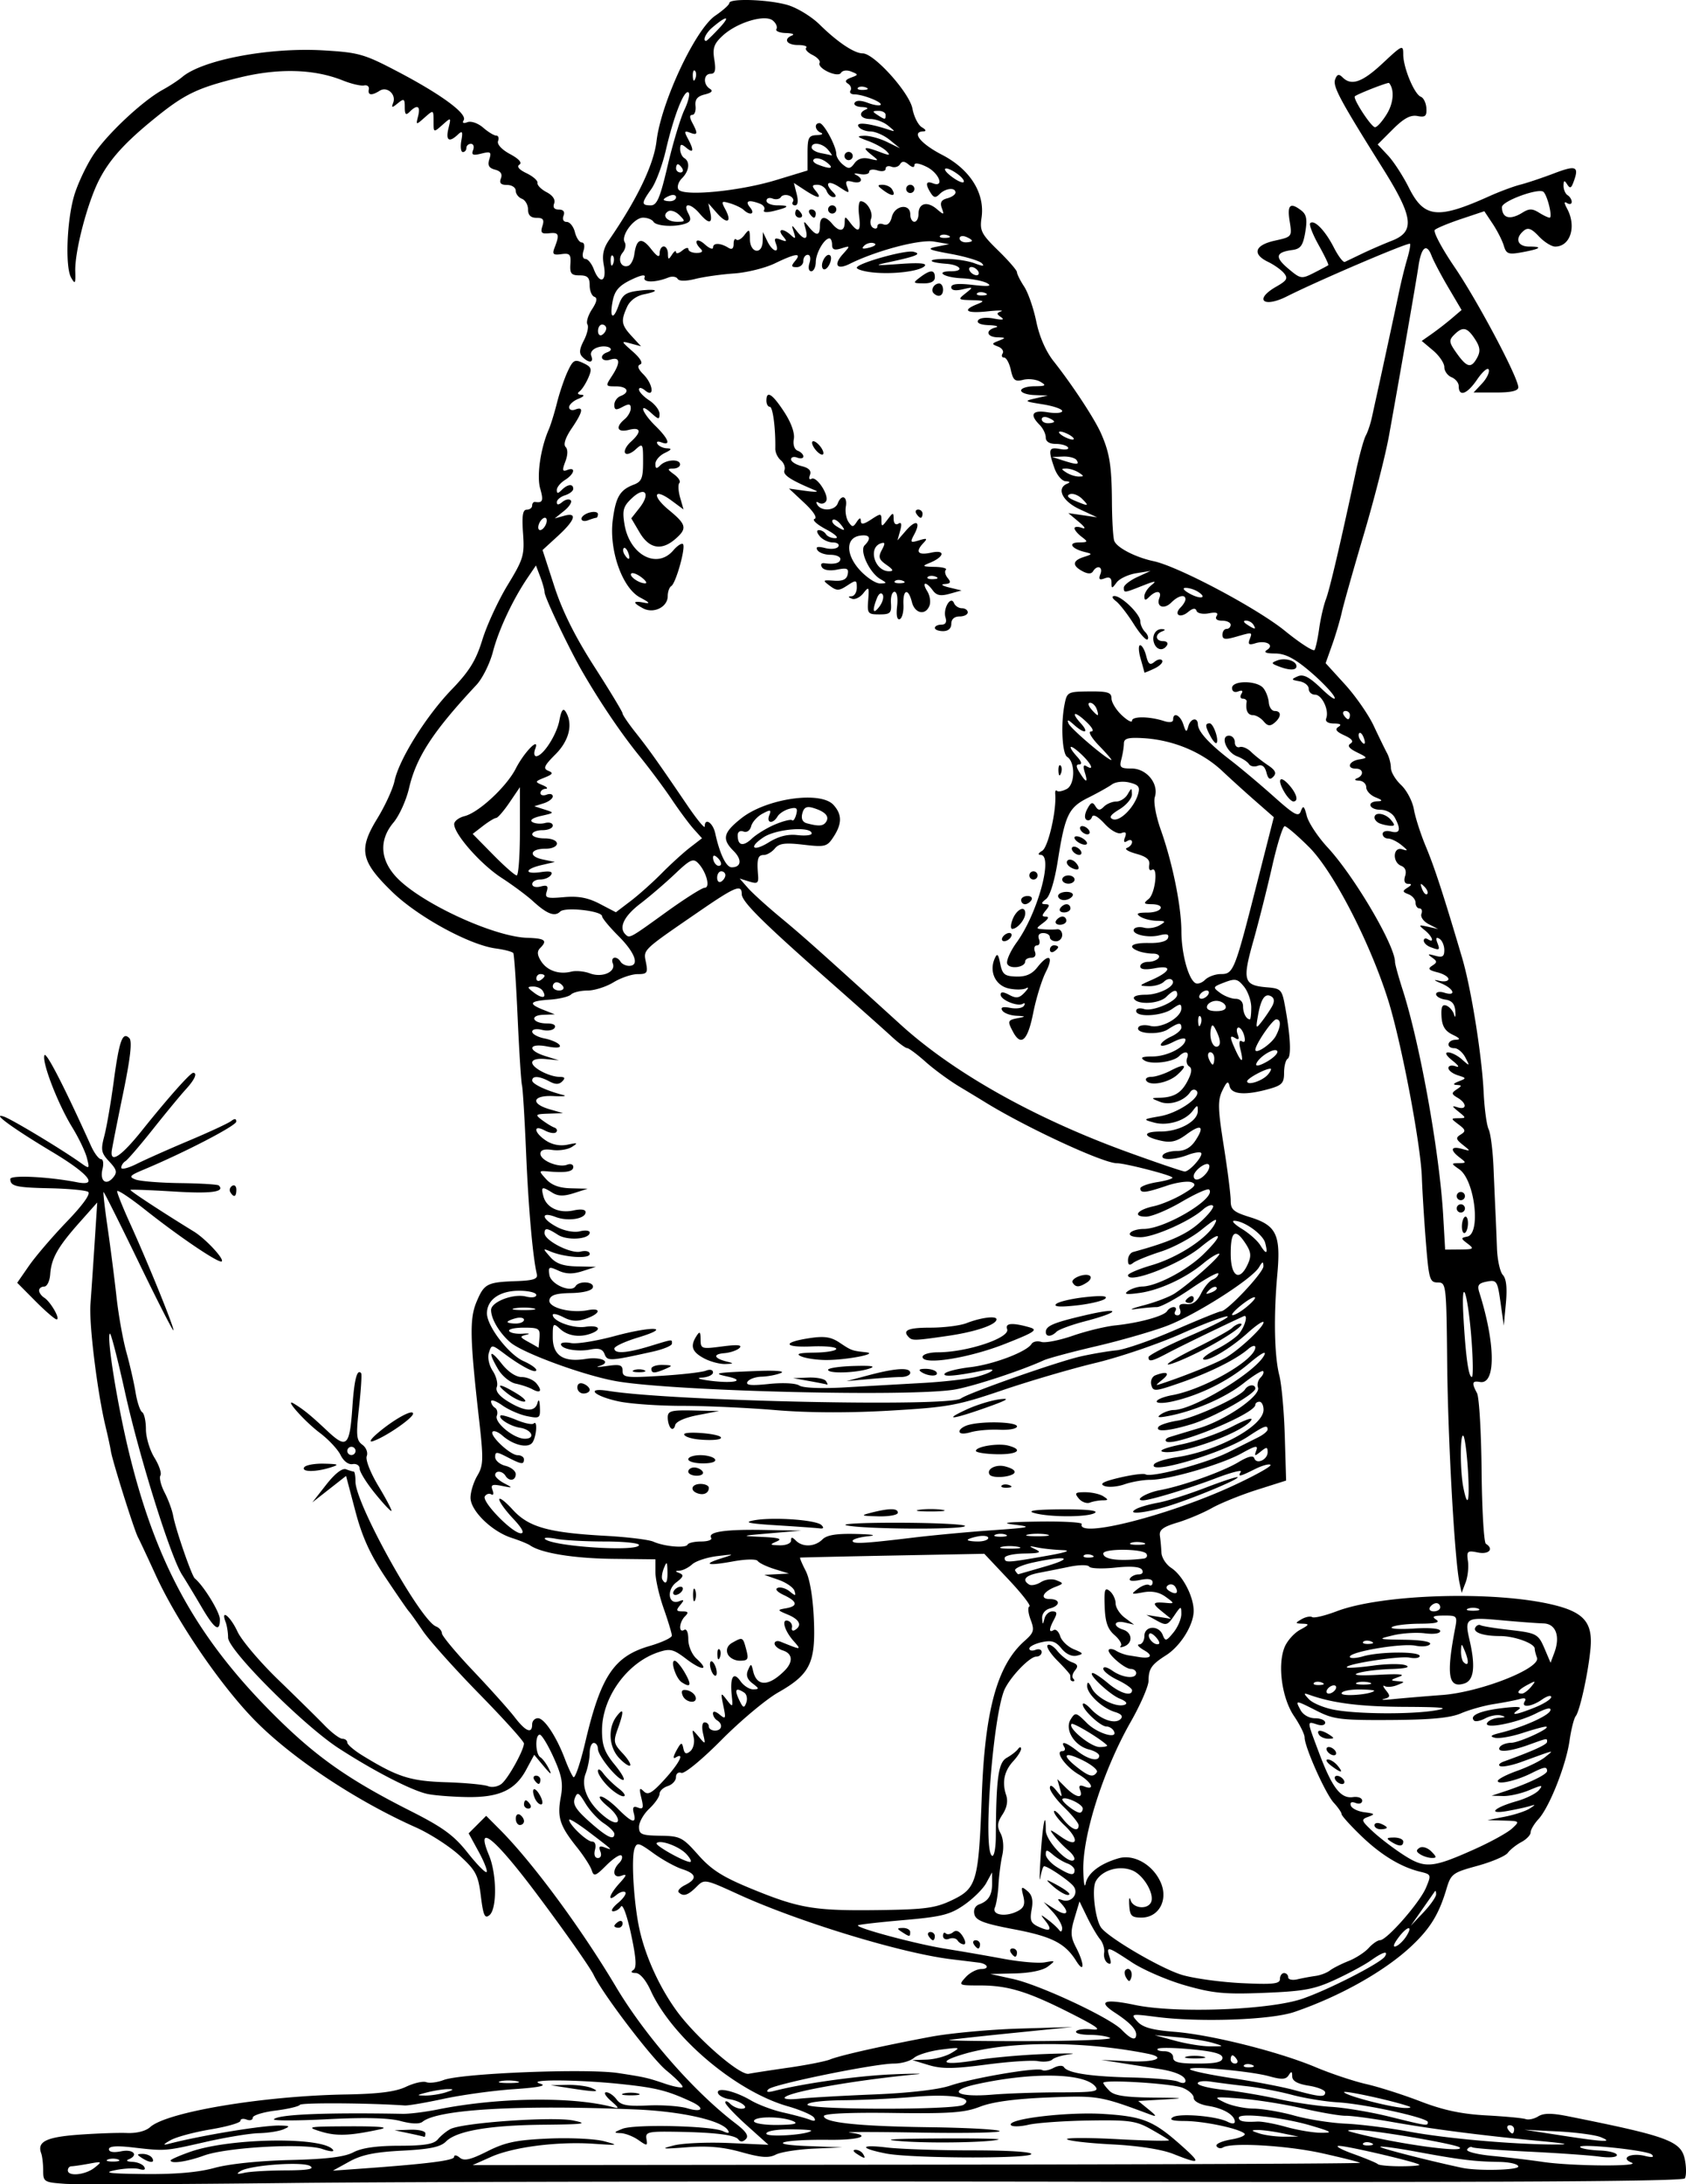 <svg xmlns="http://www.w3.org/2000/svg" viewBox="0 0 410.33 531.36"><path d="M15.761 531.25c-5.026-.354-5.25-.492-5.25-3.236 0-1.576-.22-3.465-.49-4.197-1.033-2.81 1.225-3.932 9.078-4.509 4.352-.32 9.66-.508 11.795-.418 2.35.098 4.58-.467 5.645-1.43 4.073-3.687 27.501-7.596 47.603-7.943 8.012-.138 12.12-.66 14.66-1.866 1.94-.92 4.165-1.429 4.945-1.129.78.3 2.678.066 4.218-.52 4.353-1.655 34.89-2.865 42.546-1.686 6.46.995 7.087 1.138 11.317 2.573 2.099.712 4.023 1.089 4.275.837.252-.252-1.513-2.074-3.922-4.048-3.52-2.884-15.47-18.564-17.67-23.186-.912-1.915-7.22-10.884-14.071-20.007-10.134-13.494-14.811-17.25-11.442-9.186 1.914 4.581 1.99 13.045.131 14.588-1.138.945-1.509.13-2.102-4.628-.643-5.157-1.196-6.212-5.176-9.868-2.451-2.252-7.243-5.335-10.648-6.851-14.312-6.374-29.597-16.464-38.711-25.555-8.405-8.384-19.323-24.29-24.615-35.858-1.923-4.204-3.86-8.333-4.305-9.177-.939-1.782-6.274-18.747-6.593-20.966-.119-.825-.702-3.525-1.297-6-1.99-8.289-4.034-24.815-3.67-29.682.199-2.65.652-9.308 1.007-14.796l.646-9.978-4.327 4.871c-5.279 5.943-6.847 8.72-7.119 12.602-.114 1.639-.77 2.98-1.458 2.981-.688.001-1.25.43-1.25.953s.562 1.31 1.25 1.75c1.577 1.009 4.026 5.306 3.008 5.28-.417-.012-2.743-2.02-5.17-4.463l-4.412-4.443 2.872-4.144c1.58-2.28 5.714-7.1 9.187-10.713 3.966-4.126 5.897-6.827 5.19-7.264-.617-.382-4.753-.772-9.188-.867-8.387-.179-9.737-.492-9.737-2.262 0-1.013 9.33-.556 16.25.797 5.35 1.045 2.795-2.08-6.012-7.354-9.685-5.798-15.128-9.783-11.738-8.592 1.977.695 13.74 7.772 18.417 11.08 2.407 1.703 2.414 1.699 1.724-1.05-.38-1.518-1.998-4.886-3.592-7.483-3.483-5.672-7.382-15.772-6.752-17.49.38-1.036 4.83 7.609 11.33 22.017.807 1.787 1.905 3.25 2.44 3.25.534 0 .701 1.076.371 2.39-.727 2.9.858 4.164 2.596 2.07 1.04-1.253.871-1.932-.96-3.881-1.959-2.086-2.1-2.815-1.197-6.221.562-2.122 1.583-8.024 2.268-13.115 1.362-10.122 2.156-12.343 3.819-10.68.729.73.267 4.824-1.524 13.492-1.413 6.845-2.653 13.12-2.755 13.945-.386 3.133 2.36 1.27 7.376-5 6.234-7.795 11.747-14 12.437-14 1.113 0 .38 1.654-1.78 4.01-1.254 1.37-4.85 5.724-7.99 9.676s-6.164 7.466-6.719 7.809c-.555.342-1.009 1.056-1.009 1.584 0 .529 1.688.115 3.75-.92s7.8-3.587 12.75-5.671 9.563-4.227 10.25-4.761c.831-.646 1.25-.603 1.25.128 0 1-12.548 7.512-22.5 11.676-3.48 1.456-3.74 1.773-2 2.43 1.1.415 6 .806 10.888.869 4.889.062 9.096.32 9.35.575 1.571 1.57-1.819 2.03-10.896 1.474-5.688-.348-10.462-.53-10.609-.406-.225.192 7.325 5.15 15.468 10.156 2.79 1.716 7.378 6.626 6.764 7.24-.604.604-10.16-5.833-18.715-12.61-3.713-2.94-6.75-4.938-6.75-4.44 0 .497 1.409 4.004 3.13 7.793 4.432 9.753 10.9 25.692 10.561 26.03-.156.156-3.984-7.35-8.505-16.68-4.522-9.329-8.343-16.962-8.493-16.962-.15 0 .3 3.937.998 8.75s1.665 12.35 2.15 16.75c.484 4.4 1.57 10.475 2.415 13.5.844 3.025 1.846 7.41 2.226 9.745.38 2.334 1.103 4.498 1.605 4.809.502.31.913 2.172.913 4.137s.931 5.08 2.07 6.923 1.795 3.794 1.46 4.338c-.337.544.121 2.407 1.017 4.14.896 1.732 1.832 4.27 2.08 5.639.605 3.332 4.512 14.64 5.276 15.269 2.14 1.76 6.097 8.208 6.097 9.933 0 3.304-1.286 2.431-4.5-3.056-1.65-2.816-3.76-6.303-4.687-7.749-2.813-4.381-10.43-28.72-13.888-44.378-1.792-8.112-3.454-14.554-3.694-14.314-.84.84 1.829 17.36 4.71 29.155 6.711 27.46 16.852 45.546 36.189 64.542 9.741 9.57 17.52 14.98 32.204 22.4 7.967 4.025 10.616 5.957 13.956 10.178 2.267 2.866 4.348 4.985 4.623 4.71.276-.276-.594-2.506-1.933-4.956l-2.433-4.456 2.132-2.132 2.132-2.132 3.363 3.378c7.903 7.937 19.718 23.934 28.21 38.194 7.128 11.972 19.02 25.55 29.126 33.259 2.581 1.968 3.279 3.036 2.495 3.82-.709.708-1.335.742-1.796.096-.822-1.15-5.834-1.754-15.708-1.893-6.292-.089-6.968.089-6.683 1.756.298 1.737.174 1.752-1.972.25-1.26-.883-3.203-1.633-4.318-1.668-1.754-.055-1.69-.198.47-1.06 2.93-1.167 21.629-.731 24.417.57 1.32.616 1.704.554 1.238-.2-1.489-2.41-11.366-4.624-22.652-5.08-28.418-1.15-47.95-.016-51.674 3-.748.607-2.699.54-5.38-.181-2.822-.76-8.69-.902-17.826-.433-7.491.385-13.326.387-12.966.003 1.109-1.182 12.408-1.657 31.346-1.316 1.65.03 5.475-.445 8.5-1.056 14.549-2.936 32.75-3.197 42.5-.61 1.786.475 1.748.313-.361-1.521-1.299-1.129-1.798-2.053-1.11-2.053s1.825.787 2.528 1.748c1.028 1.406 2.515 1.69 7.61 1.458 3.483-.159 7.795.149 9.583.683 3.696 1.105 4.399-.017 1-1.595-5.842-2.712-8.561-3.395-17.084-4.293-10.717-1.13-23.504-1.185-19.666-.085 1.698.487-.388.913-6.5 1.33-4.95.337-12.6 1.39-17 2.338-4.4.949-8.675 1.679-9.5 1.622-8.866-.61-25.19-.707-25.534-.15-.242.39-2.921 1.02-5.953 1.4-3.033.378-5.513 1.154-5.513 1.723 0 .57-.675.776-1.5.46-.825-.317-1.5-.18-1.5.303s-3.263 1.421-7.25 2.086c-3.988.664-8.375 1.846-9.75 2.627-1.815 1.03-1.952 1.275-.5.896 7.757-2.025 22.91-4.528 27-4.46 2.574.043 2.716.172 1 .91-1.1.472-3.8.898-6 .946s-8.05 1.01-13 2.136c-9.983 2.272-9.693 2.25-17.75 1.328-3.911-.448-5.75-.307-5.75.44 0 .688 1.122.875 3 .5 2.96-.593 4.319.95 1.75 1.987-.688.278-.265.54.94.584 1.206.043 2.5.577 2.876 1.186.442.716.021.916-1.191.566-1.032-.298-3.675-.173-5.875.278-3.081.63-1.427.845 7.2.934 7.538.077 13.099-.411 17-1.492 3.469-.962 10.824-1.73 18.3-1.912 8.989-.218 13.343-.748 15.5-1.886 2.02-1.066 5.655-1.585 11.128-1.59 6.126-.004 8.445-.388 9.418-1.56.71-.855 2.071-1.973 3.027-2.484 2.93-1.568 24.96-3.113 29.928-2.1 3.804.777 2.69.936-7.201 1.029-13.22.124-21.182 1.492-23.776 4.087-1.337 1.336-3.925 1.876-10.645 2.22-6.665.34-9.876 1.004-12.878 2.661l-4 2.208 6-.428c16.768-1.193 23.5-2.027 23.5-2.91 0-.55.6-.476 1.377.17 1.062.881 2.598.53 6.72-1.54 4.38-2.201 7.056-2.759 14.872-3.101 5.242-.23 11.331.06 13.531.645 3.715.986 3.537 1.03-2.5.623-8.84-.598-19.589.774-25.01 3.192l-4.49 2.001 108.17-.11c59.492-.06 108.01-.262 107.82-.45-.188-.189-4.313-1.23-9.166-2.314-8.49-1.897-22.13-2.701-24.193-1.426-.547.338-1.252.197-1.567-.314-.315-.51 1.272-1.239 3.527-1.62s3.72-1.035 3.254-1.453c-1.384-1.243-9.911-3.03-14.54-3.047-2.993-.01-3.866-.294-2.86-.93 1.616-1.022 10.601-.267 13.304 1.119 1.044.535 1.75.529 1.75-.016 0-1.61-2.72-3.238-6.41-3.837-2.124-.344-3.59-1.151-3.59-1.976 0-.767-1.237-1.875-2.75-2.462-2.669-1.037-19.25-2.048-19.25-1.174 0 .239.69 1.124 1.534 1.968 1.142 1.142 3.881 1.553 10.75 1.611 7.349.063 7.9.154 2.716.45l-6.5.373 2.5 2.038c1.982 1.616 2.086 1.883.5 1.291-12.302-4.591-12.783-4.672-25-4.176-8.038.327-13.486 1.066-16.5 2.24-3.75 1.46-7.291 1.713-21.25 1.523-10.507-.143-16.75.14-16.75.76 0 1.598 8.408 2.482 25.773 2.712 8.95.118 16.595.536 16.988.929.393.393-8.28.562-19.273.377-10.993-.186-18.75-.188-17.238-.004 5.717.692 2.438 1.847-5 1.76-11.397-.132-15.76 1.129-5.25 1.517l8.5.315-7 .317c-3.85.175-7.992.827-9.204 1.449-1.718.881-3.569.748-8.38-.602-4.45-1.248-8.168-1.579-13.297-1.181-6.063.47-6.526.403-3.12-.453 2.2-.552 8.276-.813 13.5-.578l9.5.426-5.25-4.715c-2.887-2.592-5.25-5.106-5.25-5.584 0-.48.54-.331 1.2.329s1.876 1.2 2.7 1.2c2.304 0-.026-1.88-2.868-2.313-1.334-.204-2.591-.867-2.794-1.474-.526-1.578 4.017-.584 7.978 1.745 1.807 1.062 5.346 2.391 7.865 2.953 2.519.562 5.405 1.338 6.414 1.725 1.257.483 1.61.34 1.119-.453-.393-.636-3.28-1.89-6.414-2.788-12.601-3.606-28.146-16.723-33.355-28.145-1.167-2.559-2.616-4.256-3.641-4.265-1.094-.01-1.296-.278-.566-.75.836-.54.686-2.848-.563-8.692-.962-4.503-2.024-7.433-2.447-6.75-.41.664-1.282 1.192-1.937 1.174-.655-.018-.114-.93 1.201-2.025 1.315-1.095 2.114-2.27 1.774-2.61-.34-.339-1.303-.047-2.141.648-2.32 1.925-1.818-.028.725-2.825 1.794-1.973 1.895-2.347.5-1.846-2.022.727-2.388-1.27-.566-3.092.65-.65.896-1.47.545-1.822-.352-.35-1.994.717-3.651 2.374-2.67 2.67-3.077 2.808-3.584 1.21-.315-.992-1.953-3.53-3.64-5.64-4.134-5.172-4.79-7.214-3.895-12.11.618-3.38.29-5.202-1.743-9.695-1.376-3.044-2.888-5.534-3.36-5.534-1.195 0-1.075 4.746.139 5.497.547.338 1.487 1.602 2.089 2.809.806 1.616.478 1.457-1.245-.606l-2.339-2.8-1.949 3.627c-2.679 4.986-6.597 6.785-14.49 6.65-3.565-.06-7.85-.399-9.522-.751-3.805-.802-13.027-5.544-21.627-11.121-8.582-5.565-26.913-23.9-26.913-26.92 0-1.222-.273-2.934-.607-3.803-1.278-3.333 1.195-1.34 2.88 2.32.976 2.117 5.44 7.393 9.92 11.724 4.481 4.33 9.565 9.336 11.299 11.124 1.733 1.787 3.681 3.25 4.33 3.25.648 0 1.179.405 1.179.901s1.687 1.935 3.75 3.198c8.515 5.214 11.592 6.197 20.25 6.47 4.675.146 9.293.579 10.263.96.98.386 2.455.12 3.323-.6 1.644-1.365 5.414-8.185 5.414-9.794 0-.52-4.89-5.94-10.867-12.043-5.977-6.105-12.163-13.01-13.747-15.345-1.584-2.336-3.111-4.472-3.393-4.747-.282-.275-2.82-3.954-5.639-8.175-3.79-5.673-5.716-9.904-7.384-16.22l-2.258-8.545-4.106 3.22-4.106 3.22 3.379-4.307c2.13-2.715 3.916-4.101 4.832-3.75.799.307 1.64.558 1.87.558.23 0 .419 1.1.419 2.444 0 5.39 15.797 33.773 19.61 35.236.764.293 1.407 1.047 1.428 1.676.02.629 3.452 4.743 7.625 9.143s8.709 9.463 10.08 11.25c2.686 3.501 4.256 4.147 4.256 1.75 0-.825.638-1.5 1.418-1.5 1.552 0 4.524 4.512 6.587 10 .723 1.925 1.635 3.87 2.026 4.32.39.452 1.696-3.373 2.902-8.5 3.786-16.096 6.978-20.866 15.653-23.388 2.977-.866 5.413-2.003 5.413-2.528 0-.525-.9-3.515-2-6.644s-2-7.092-2-8.804v-3.113l-10.445-.115c-9.428-.104-17.355-1.397-20.055-3.273-.55-.382-2.575-1.204-4.5-1.827-4.834-1.563-10-6.613-10-9.775 0-1.4.746-3.806 1.656-5.348 1.482-2.508 1.527-3.944.428-13.654-2.242-19.804-2.343-24.535-.615-28.645 1.859-4.422 2.543-4.778 9.68-5.035 4.17-.15 5.273-.522 4.996-1.682-.993-4.167-2.047-16.055-2.614-29.49-.348-8.25-.803-15.674-1.01-16.5-.208-.824-.682-8.25-1.054-16.5-.37-8.25-.842-15.276-1.046-15.614-.205-.339-2.125-.85-4.267-1.138-6.432-.863-18.972-7.71-25.209-13.766-7.688-7.464-8.267-10.286-3.657-17.806 1.914-3.121 3.811-7.25 4.216-9.175 1.107-5.26 7.682-15.782 13.886-22.222 4.358-4.524 5.93-7.075 7.507-12.178 1.096-3.55 3.862-9.525 6.145-13.278 3.843-6.315 4.121-7.25 3.741-12.572-.306-4.29-.077-5.75.903-5.75.723 0 1.314-.45 1.314-1s.338-.947.75-.882c1.832.29 2.054-.315 1.205-3.274-.882-3.075.095-9.79 2.087-14.344.481-1.1 1.384-4.025 2.006-6.5.623-2.475 1.792-5.908 2.599-7.63 1.314-2.803 1.708-3.015 3.79-2.032 2.04.963 2.188 1.403 1.213 3.629-.61 1.393-1.568 2.863-2.13 3.267-.616.444-.426.766.48.814.87.045.555.458-.75.983-1.237.497-2.25 1.417-2.25 2.043 0 .627.675.88 1.5.564 2.13-.817 1.864.546-.901 4.62-1.496 2.205-2.047 3.893-1.463 4.478.585.584.564 1.924-.056 3.553-.812 2.137-.728 2.513.463 2.056 2.169-.832 1.762.983-.543 2.423-1.1.687-2 1.785-2 2.44 0 .917.276.915 1.2-.008 1.433-1.432 2.8-1.563 2.8-.267 0 .513-.9 1.218-2 1.567-1.1.35-2 1.11-2 1.69 0 .71.438.692 1.342-.059.738-.612 1.659-.797 2.045-.41.387.386-.33 1.535-1.592 2.553l-2.295 1.851 2.25-.63c3.35-.938 2.758 1.012-1.485 4.901l-3.736 3.424 2.87 8.84c1.96 6.036 5.049 12.232 9.736 19.533 3.776 5.881 6.865 10.991 6.865 11.356 0 .365 1.422 2.457 3.159 4.65 3.287 4.151 5.33 7.023 12.54 17.629 2.366 3.48 4.302 5.843 4.302 5.25 0-2.253 1.988-.956 2.562 1.672 1.094 5.014 2.663 8.25 4 8.25 2.34 0 2.565-1.873.474-3.964-2.914-2.914-2.552-4.46 1.867-7.96 6.09-4.823 19.287-6.733 22.442-3.248 2.1 2.32 2.096 4.569-.012 7.786-1.56 2.382-2.025 2.502-7.314 1.888-4.491-.521-5.915-.333-6.955.921-.72.867-1.929 1.577-2.686 1.577-1.446 0-1.726.969-1.405 4.844.168 2.024-.124 2.244-2.14 1.617l-2.333-.728 2 2.276c1.1 1.252 4.7 4.512 8 7.244 5.44 4.506 9.154 7.817 29.159 25.997 12.996 11.811 32.754 22.882 55.575 31.14 7.004 2.535 13.121 4.609 13.595 4.609 1.198 0 4.609-3.896 3.97-4.535-.287-.287-1.738-.059-3.225.507-3.45 1.311-6.877 1.327-6.074.028.34-.55 1.89-1 3.444-1 1.936 0 3.36-.815 4.52-2.587 2.283-3.483 1.336-4.065-2.272-1.397-2.255 1.667-3.708 2.03-6.067 1.51-4.577-1.004-4.65-2.254-.132-2.254 4.479 0 9.007-2.507 9.007-4.987 0-1.545-.092-1.547-1.25-.022-1.844 2.428-6.157 3.726-9.405 2.83-2.763-.764-2.72-.808 1.463-1.538 4.506-.786 10.273-4.803 8.888-6.192-.443-.443-1.118-.324-1.5.266-1.432 2.204-5 3.38-7.372 2.43-2.276-.913-2.279-.934-.156-.996 3.58-.105 5.329-1.157 6.865-4.128.995-1.924 1.12-3.032.395-3.48-.585-.362-.823-1.287-.528-2.057.613-1.595-.534-1.862-1.95-.454-1.46 1.451-6.77 2.104-8.45 1.038-1.114-.707-.593-.956 2.028-.967 3.544-.016 7.972-2.292 7.972-4.098 0-.533-1.35-.27-3 .582s-3 1.162-3 .687c0-.476 1.125-1.378 2.5-2.005 1.375-.626 2.5-1.598 2.5-2.16 0-1.37-.656-1.289-3.285.405-2.306 1.486-8.123 1.042-7.142-.545.302-.489 1.605-.624 2.894-.3 2.703.678 7.533-2.049 7.533-4.253 0-1.221-.34-1.204-2.222.115-2.518 1.763-8.778 2.112-8.778.49 0-.604.848-.8 1.95-.45 2.11.67 8.05-1.92 8.05-3.51 0-1.387-.91-1.206-2.643.526-1.692 1.692-6.915 2.025-7.857.5-.365-.59.76-1 2.75-1 3.581 0 7.76-2.322 6.482-3.601-.421-.42-1.298-.233-1.949.418-.65.65-2.33 1.147-3.733 1.102-2.464-.079-2.442-.129.623-1.472 4.76-2.084 5.28-3.716.925-2.899-2.377.446-3.598.298-3.598-.436 0-.611.873-1.112 1.941-1.112s2.22-.45 2.559-1c.34-.55-.272-1-1.36-1s-2.688-.273-3.558-.606c-2.885-1.107-1.64-2.067 2.567-1.98 2.561.054 4.32-.408 4.598-1.207.324-.934-.254-1.117-2.077-.66-2.887.725-6.954-.278-6.183-1.525.283-.458 1.378-.608 2.433-.332s2.741.022 3.749-.564c1.65-.96 1.585-1.07-.669-1.11-1.375-.025-3.175-.482-4-1.015-1.138-.736-.716-.974 1.75-.985 3.608-.017 4.575-1.997 1-2.047-1.938-.028-2.039-.2-.724-1.25 1.635-1.305 2.39-8.093.79-7.105-.522.323-.807-.207-.633-1.179.23-1.281-.643-2.03-3.183-2.73-1.925-.53-2.937-1.167-2.25-1.417.688-.25 1.25-.893 1.25-1.43 0-.536-.526-.65-1.17-.252-.78.481-.963.184-.55-.89.438-1.143.188-1.448-.857-1.047-.864.331-2.574-.618-4.12-2.287-1.684-1.817-2.796-2.402-3.06-1.611-.227.683-.826.987-1.331.675-.539-.333-.459-1.423.193-2.641.883-1.65 1.284-1.792 1.961-.698.678 1.097 1.104 1.124 2.092.135.683-.682 2.03-1.241 2.992-1.241.963 0 2.21-.788 2.77-1.75.969-1.663 1.02-1.662 1.05.015.016.97-1.344 2.6-3.024 3.622-2.207 1.342-2.653 2.011-1.607 2.413 1.667.64 5.117-2.762 6.103-6.017.554-1.827.196-2.336-2.04-2.897-1.554-.39-3.392-.193-4.306.46-.878.629-3.466 2.075-5.752 3.214-4.793 2.39-5.645 4.16-7.43 15.44-.766 4.85-1.884 8.48-2.839 9.218-1.214.94-1.26 1.226-.202 1.25 1.106.026 1.13.323.127 1.532-.999 1.204-.985 1.5.07 1.5.799 0 .553.574-.628 1.468-1.916 1.45-1.915 1.47.058 1.619 1.1.083 2.563.077 3.25-.012.688-.09 1.25.532 1.25 1.381 0 .85-.675 1.544-1.5 1.544s-1.5-.45-1.5-1-.723-1-1.607-1c-1.017 0-1.395.55-1.031 1.5.317.825.092 1.5-.5 1.5s-.817.675-.5 1.5c.35.914.002 1.5-.893 1.5-.808 0-1.469.398-1.469.884 0 1.486-3.834 1.99-4.377.575-.278-.725.757-3.064 2.302-5.196 5.103-7.044 8.98-21.217 5.825-21.293-.749-.018-.596-.412.383-.984 1.457-.85 3.515-9.791 3.178-13.802-.06-.724.129-1.077.42-.785.293.292 1.368.084 2.39-.462 2.036-1.09 2.1-6.564.09-7.806-1.221-.755-1.58-7.956-.636-12.75.595-3.023.78-3.12 6.02-3.167 4.492-.04 5.406.246 5.406 1.695 0 .959 1.125 2.8 2.5 4.092s2.5 1.893 2.5 1.335c0-1.113 4.215-1.075 7.75.07 1.383.449 2.25.319 2.25-.338 0-1.94 1.753-1.107 2.489 1.183.612 1.906.794 1.982 1.19.5.535-2.003 2.304-2.378 2.354-.5.047 1.753 2.715 4.673 7.967 8.717 2.475 1.906 7.187 5.864 10.47 8.795 5.124 4.573 6.066 5.075 6.636 3.534.54-1.457.808-1.23 1.423 1.204.418 1.65 2.698 5.095 5.068 7.657 6.5 7.025 16.403 23.85 16.403 27.869 0 .531.832 3.555 1.849 6.72 4.244 13.204 8.994 39.652 9.88 55.004l.476 8.25 3.647-.032c3.318-.029 3.483-.156 1.826-1.413-1.687-1.278-1.695-1.406-.106-1.718 3.383-.665 1.86-13.72-1.91-16.36-2.035-1.426-2.04-1.478-.135-1.508 1.852-.03 1.866-.113.223-1.36-2.428-1.843-2.187-2.864.5-2.124 2.215.61 2.219.594.254-.972-1.706-1.361-1.78-1.725-.504-2.513 1.273-.787 1.2-1.14-.505-2.428-1.952-1.475-1.953-1.509-.054-1.54 1.921-.031 1.921-.048 0-1.613-1.658-1.35-1.686-1.501-.191-1.032 2.268.714 2.268-.981 0-2.319-1.527-.9-1.559-1.16-.25-2.034 1.333-.891 1.333-1.012 0-1.089-.983-.056-.81-.355.5-.867 1.936-.757 1.928-.804-.25-1.497-1.238-.393-2.25-1.183-2.25-1.755 0-.572.787-.76 1.75-.42 1.053.374.755-.171-.75-1.37-1.548-1.232-1.959-2-1.08-2.013.783-.013 2.31.765 3.396 1.727 1.916 1.698 1.94 1.684.794-.5-.65-1.237-1.84-2.25-2.646-2.25-2.096 0-1.818-1.99.286-2.045 1.282-.033 1.082-.366-.75-1.25-1.813-.873-2.55-2.082-2.683-4.398-.135-2.346.181-3.052 1.193-2.664.757.29 1.597 1.277 1.867 2.193.27.915.409.54.307-.836-.13-1.76-.85-2.594-2.434-2.82-1.238-.175-2.25-.768-2.25-1.317 0-.548.9-.712 2-.363 3.026.96 2.395-.947-.75-2.269-1.861-.782-2.023-.984-.5-.626 1.237.292 2.25.099 2.25-.429 0-.527-1.214-1.264-2.698-1.636-2.125-.533-2.39-.875-1.25-1.608 1.258-.81 1.25-1.072-.052-1.997-1.183-.84-1.025-.932.75-.433 1.796.506 2.25.228 2.25-1.375 0-1.105-.527-2.334-1.17-2.732-.787-.486-.96-.178-.531.941.708 1.846.566 1.934-1.717 1.057-.87-.334-1.582-1.035-1.582-1.559 0-.523.45-.674 1-.334 1.7 1.05 1.101-.697-.75-2.191-1.6-1.292-1.537-1.365.75-.855l2.5.557-2.291-1.177c-1.26-.647-2.062-1.774-1.782-2.505.28-.73.074-1.329-.459-1.329-.532 0-.968-.627-.968-1.393s-.775-1.69-1.722-2.053c-1.475-.567-1.511-.795-.25-1.592 1.097-.694 1.137-.935.154-.946-.832-.01-1.097-.708-.72-1.897.377-1.188.033-2.098-.932-2.469-2.241-.86-2.03-4.744.22-4.037 1.494.47 1.466.32-.191-1.031-1.068-.87-2.53-1.582-3.25-1.582-.72 0-1.31-.502-1.31-1.116 0-.625.883-.886 2-.594 2.224.581 2.52-.45.966-3.355-.594-1.11-2.087-1.935-3.5-1.935-2.768 0-3.448-1.964-.715-2.063 1.34-.049 1.224-.275-.5-.968-1.238-.497-2.25-1.594-2.25-2.436 0-.843-.788-1.568-1.75-1.612-1.046-.047-1.247-.282-.5-.583 1.74-.703 1.566-2.338-.25-2.338-2.36 0-1.75-1.819.75-2.239 2.173-.365 2.155-.424-.529-1.743-1.903-.935-2.392-1.603-1.552-2.123.838-.517.363-1.15-1.5-2-1.96-.893-2.367-1.47-1.448-2.053.864-.548.515-.816-1.078-.826-1.469-.01-2.178-.487-1.882-1.266.751-1.973-1.041-5.75-2.729-5.75-.843 0-1.532-.643-1.532-1.43 0-.787-1.013-1.608-2.25-1.824-2.035-.356-2.076-.471-.43-1.204 1.379-.613 2.805.133 5.873 3.074 2.235 2.143 3.588 2.979 3.018 1.866-.569-1.11-3.292-3.923-6.052-6.25-3.678-3.101-5.905-4.236-8.339-4.247-2.242-.01-2.88-.295-1.963-.875 1.894-1.2-.284-2.426-2.86-1.609-1.521.483-1.844.265-1.384-.935.707-1.842.784-1.827-3.37-.635-2.58.74-3.243.637-3.243-.5 0-.787.45-1.43 1-1.43s1-.45 1-1-.927-1-2.06-1c-1.291 0-1.795-.427-1.35-1.146.487-.788-.106-.99-1.907-.645-1.449.277-2.78.007-2.986-.605-.252-.747-.918-.654-2.059.288-1.965 1.622-3.573.643-1.822-1.11.651-.65 1.184-1.543 1.184-1.983 0-1.303-1.743-.914-3.421.764-1.804 1.804-3.76 1.072-2.929-1.096.68-1.771-.787-1.931-2.45-.268-.934.934-1.2.903-1.2-.14 0-.736.787-1.966 1.75-2.731 1.36-1.082.886-1.05-2.122.14-4.6 1.82-4.628 1.822-4.628.483 0-.576 1.462-1.725 3.25-2.553l3.25-1.504-3.5.566c-1.925.312-4.063 1.321-4.75 2.244-1.158 1.554-1.25 1.555-1.25.018 0-1.141-.523-1.459-1.674-1.017-1.268.486-1.518.236-1.031-1.032.688-1.794-.767-2.338-1.797-.67-.412.666-1.27.654-2.559-.036-2.56-1.37-2.452-2.57.31-3.457 2.14-.687 2.152-.747.25-1.214-3.247-.797-4.179-2.293-1.45-2.328 2.25-.03 2.308-.14.7-1.36-.962-.731-1.75-1.665-1.75-2.076 0-.41.788-.467 1.75-.126 1.108.392.832-.15-.75-1.476l-2.5-2.095 3.5.51 3.5.51-4.25-1.966c-4.228-1.955-5.75-5.117-3-6.227.786-.317.637-.534-.401-.584-.916-.043-2.142-1.482-2.75-3.228-1.578-4.525-1.395-5.14 1.371-4.612 1.359.26 2.232.088 1.941-.383-.29-.47-1.627-.855-2.97-.855-1.552 0-2.44-.573-2.44-1.572 0-.864-.675-2.246-1.5-3.071-2.528-2.528-1.783-3.665 2-3.051 1.925.312 3.5.174 3.5-.308s-2.138-1.216-4.75-1.633c-4.505-.717-4.595-.792-1.75-1.443l3-.686-3.25-.118c-1.788-.065-3.25-.568-3.25-1.118 0-.55 1.462-1.014 3.25-1.03 2.774-.027 2.983-.186 1.427-1.091-1.002-.583-2.879-.795-4.17-.47-1.99.499-2.45.131-3.007-2.41-.363-1.65-1.1-3-1.639-3-.538 0-.7-.453-.357-1.007.342-.553-.16-1.307-1.118-1.674-1.602-.615-1.587-.728.187-1.423 1.765-.691 1.738-.76-.323-.825-2.662-.083-3.007-1.726-.5-2.381.962-.252.26-.51-1.56-.574-2.05-.071-3.06-.518-2.654-1.174.377-.61 1.989-.797 3.809-.44 2.111.415 2.704.31 1.792-.32-1.151-.793-1.151-1.016 0-1.431.75-.271-.775-.267-3.387.009-5.066.534-6.192-.244-2.5-1.728 2.001-.805 1.863-.915-1.25-1-3.374-.092-3.428-.152-1.5-1.682 1.933-1.534 1.908-1.566-.75-.95-1.785.415-2.75.232-2.75-.52 0-.806 1.593-.976 5.25-.56 3.766.43 4.757.315 3.506-.406-.959-.553-3.768-1.097-6.243-1.21-4.347-.197-6.57-1.704-2.513-1.704 3.285 0 2.261-1.554-1.198-1.818-4.738-.36-4.762-1.182-.034-1.182 2.256 0 5.368.479 6.917 1.063 2.017.762 2.512.757 1.747-.018-.587-.594-3.962-1.61-7.5-2.258-5.551-1.016-6.021-1.26-3.432-1.776l3-.6-3.677-.63c-3.49-.6-14.06 2.194-20.572 5.436-3.077 1.532-3.983.255-1.662-2.343 1.896-2.123 1.893-2.134-.34-1.44-1.674.522-2.25.3-2.25-.866 0-.862-.287-1.568-.64-1.568-1.25 0-3.296 3.535-3.328 5.75-.017 1.238-.512 2.25-1.099 2.25-.612 0-.796-.852-.432-2s.18-2-.433-2c-.587 0-1.067.675-1.067 1.5s-.73 1.5-1.623 1.5c-1.329 0-1.397-.271-.377-1.5 1.71-2.06.161-1.88-4.918.575-2.361 1.14-6.834 2.248-9.938 2.46-3.104.214-7.334.808-9.4 1.322-2.381.593-3.973.583-4.35-.029-.328-.53-1.338-.667-2.245-.304-3.186 1.275-6.28 1.261-5.787-.025.31-.808-.84-.603-3.31.59-2.868 1.386-3.941 2.606-4.426 5.03-.85 4.25.088 5 1.431 1.146.878-2.516 1.723-3.142 4.755-3.52 4.57-.57 5.592.025 1.461.85-1.896.38-3.466 1.532-4.16 3.055-1.567 3.441-1.416 4.393 1.137 7.16l2.25 2.439-2.5-.674c-2.436-.656-2.424-.606.5 1.97 1.833 1.615 2.538 2.826 1.812 3.112-.804.317-.563 1.093.75 2.406 2.393 2.393 2.78 5.882.438 3.937-.85-.705-1.5-.808-1.5-.237 0 .554 1.125 1.745 2.5 2.646 1.375.9 2.5 2.372 2.5 3.27 0 1.45-.223 1.43-2-.179-3.179-2.876-2.317-.144.972 3.084 3.255 3.194 3.903 4.966 1.476 4.035-.89-.342-1.292-.174-.941.393.336.544 1.372 1.019 2.302 1.056 1.283.052 1.148.33-.56 1.153-1.237.597-2.25 1.781-2.25 2.632 0 1.204.267 1.28 1.2.347 1.454-1.453 4.8-1.592 4.8-.2 0 .55-.76 1-1.69 1-1.472 0-1.44.185.248 1.419 1.067.78 1.644 1.713 1.282 2.075-.36.361-.283 1.96.174 3.554l.831 2.897-2.91-2.151c-4.35-3.217-4.897-1.212-.629 2.307 4.277 3.525 4.486 4.478 1.542 7.032-3.363 2.916-6.352 2.372-8.684-1.58l-2.034-3.448 2-2.542c2.77-3.52 1.36-5.37-1.82-2.388-2.12 1.988-2.388 2.904-1.845 6.314 1.192 7.484 7.88 11.094 11.885 6.416.987-1.152 2.049-1.84 2.36-1.528.733.732-1.715 9.509-2.846 10.209-.475.293-.863 1.39-.863 2.439 0 2.657-3.424 4.355-6 2.976-2.627-1.406-2.534-1.917.25-1.376 1.61.313 1.333-.046-.975-1.263-4.351-2.294-7.607-11.55-6.647-18.897.726-5.563 1.745-7.275 5.08-8.544 1.938-.736 2.292-1.593 2.292-5.55 0-4.535-.06-4.627-1.901-2.96-1.045.946-2.16 1.301-2.476.789-.317-.513.313-1.737 1.4-2.72 2.7-2.443 2.482-3.644-.523-2.89-2.788.7-3.316-.667-1-2.59.825-.684 1.5-1.88 1.5-2.657 0-1.103-.439-1.178-2-.342-1.605.859-2 .76-2-.496 0-.862.675-1.826 1.5-2.142 2.408-.924 1.729-2.362-1.115-2.362-2.55 0-2.575-.062-1-2.465 2.194-3.348 2.054-4.81-.385-4.035-2.136.678-2.855-1.028-.75-1.78 2.158-.77.01-1.938-2.247-1.221-1.305.414-1.936 1.235-1.607 2.091.653 1.701-.558 1.849-2.145.261-.865-.865-.78-1.86.34-4.03.82-1.584 1.208-3.336.863-3.894-.345-.558.156-2.21 1.113-3.67 1.192-1.82 1.377-2.776.586-3.04-.634-.21-1.153-1.471-1.153-2.8 0-1.895-.527-2.417-2.439-2.417-2.039 0-2.407-.45-2.25-2.75.162-2.367-.144-2.703-2.202-2.414-1.967.277-2.263.012-1.676-1.5 1.285-3.303 1.098-3.84-1.25-3.586-1.906.206-2.205-.106-1.683-1.75.495-1.56.18-2-1.433-2-1.411 0-2.067-.645-2.067-2.032 0-1.117-.675-2.29-1.5-2.607-.825-.316-1.5-1.202-1.5-1.968s-.949-1.393-2.107-1.393c-1.517 0-1.936-.447-1.496-1.593.409-1.066-.06-1.768-1.421-2.124-1.506-.393-1.867-1.053-1.394-2.543.557-1.756.309-1.93-1.945-1.364-2.047.514-2.464.334-2.004-.864.32-.832.082-1.512-.526-1.512-.61 0-1.107.45-1.107 1s-.388 1-.862 1-.642-1.238-.374-2.75c.398-2.255.247-2.525-.84-1.5-2.139 2.018-3.01 1.448-2.294-1.5.668-2.747.667-2.748-1.48-.845-2.142 1.898-2.15 1.894-2.15-.905 0-2.8-.007-2.804-2.157-.905-2.139 1.888-2.153 1.885-1.594-.345.62-2.48-.2-2.9-2.05-1.05-.933.933-1.2.684-1.2-1.123 0-2.054-.194-2.164-1.687-.95-1.449 1.18-1.608 1.16-1.125-.132.763-2.043-1.5-4.044-3.289-2.911-1.97 1.247-2.94 1.125-2.648-.334.137-.688-.38-1.116-1.148-.95-.77.164-3.102-.383-5.184-1.216-7.028-2.812-15.67-3.04-25.305-.669-9.967 2.454-13.12 3.957-20.104 9.585-7.58 6.108-11.365 10.28-13.942 15.367-2.856 5.636-5.905 17.355-5.76 22.133.094 3.035-.04 3.243-1.001 1.567-1.478-2.573-1.064-13.862.732-19.964.792-2.692 2.819-7.043 4.504-9.669 3.235-5.042 12.004-13.305 17.087-16.102 1.666-.916 3.78-2.303 4.7-3.08 4.953-4.192 21.18-7.258 34.317-6.486 8.72.513 9.963.87 18.353 5.279 10.47 5.502 16.79 10.175 15.84 11.712-.417.676-.074.854.915.475.883-.34 2.571.249 3.817 1.33 1.229 1.065 2.663 1.937 3.188 1.937.525 0 .725.597.445 1.326-.301.786.889 2.078 2.922 3.173 2.157 1.161 3.003 2.112 2.278 2.56-.732.453-.104 1.216 1.72 2.09 1.582.758 2.787 1.822 2.678 2.365-.108.542.888 1.555 2.214 2.25 1.5.785 2.195 1.823 1.84 2.75-.368.959.037 1.486 1.143 1.486 1.113 0 1.512.527 1.139 1.5-.338.88-.014 1.5.784 1.5.748 0 1.643 1.125 1.988 2.5s1.099 2.5 1.676 2.5c.593 0 .772.868.413 2-.37 1.167-.18 2 .458 2 .6 0 1.52 1.125 2.042 2.5 1.44 3.786 3.208 3.127 2.45-.912-.472-2.52-.13-4.154 1.312-6.25 6.825-9.925 10.835-18.289 11.513-24.013 1.116-9.42 9.45-27.2 14.3-30.502 1.876-1.278 3.415-2.66 3.418-3.073.011-1.203 9.655-.864 14.238.5 2.31.688 5.798 2.825 7.751 4.75 4.315 4.253 8.424 7 10.47 7 2.772 0 11.374 9.554 12.104 13.443.37 1.972 1.409 4.016 2.309 4.541.978.572 1.134.968.386.986-3.058.074-.766 2.977 4.5 5.697 6.84 3.534 10.499 9.366 9.62 15.333-.462 3.135-.039 3.965 4.057 7.959 2.515 2.452 4.573 4.83 4.573 5.285 0 .455.787 2.027 1.75 3.495s2.287 5.292 2.944 8.5c.75 3.658 2.325 7.26 4.225 9.66 4.486 5.664 9.894 13.88 11.49 17.456 2.128 4.77 2.638 7.948 2.696 16.798.029 4.453.286 8.704.571 9.447.636 1.657 5.184 4 9.563 4.927 6.004 1.27 25.188 11.445 31.971 16.956 3.691 2.998 6.938 5.086 7.214 4.64.276-.448.78-2.796 1.12-5.218.34-2.423 1.077-5.62 1.638-7.106.931-2.467 3.399-12.982 7.344-31.3.83-3.85 1.893-7.689 2.363-8.532.471-.843 1.146-2.868 1.5-4.5.354-1.632.844-3.867 1.088-4.967 1.149-5.18 4.669-21.476 5.508-25.5.516-2.475 1.397-6.045 1.959-7.934s.88-3.575.707-3.748c-.415-.415-22.176 8.88-29.967 12.799-5.778 2.906-8.091.76-2.569-2.383 2.581-1.47 2.895-2.017 1.866-3.257-.68-.82-2.417-2.056-3.86-2.747-3.965-1.9-3.285-4.083 1.61-5.168 4.228-.938 4.232-.942 3.623-4.75-.638-3.987.142-4.683 2.873-2.562 1.238.96 1.452 2.175.928 5.25-.558 3.274-1.133 4.06-3.169 4.335-4.041.544-4.298 1.725-.98 4.517 3.033 2.552 3.222 2.582 6.31 1.012 1.751-.89 3.303-1.718 3.448-1.84.146-.12-.918-2.337-2.364-4.924s-2.364-4.97-2.04-5.295c.966-.965 3.65 1.794 5.751 5.913 1.081 2.119 2.286 3.7 2.677 3.514.391-.186 2.287-1.094 4.212-2.017 1.925-.924 5.187-2.34 7.25-3.147 5.657-2.212 5.215-5.726-2.209-17.569-10.543-16.817-12.25-20.012-11.602-21.702.477-1.244.904-1.354 1.794-.464 2.146 2.146 4.814 1.203 9.81-3.47 4.733-4.427 4.957-4.523 4.957-2.122 0 3.216 2.693 9.704 4.282 10.314.67.257 1.278 1.515 1.352 2.796.11 1.919-.272 2.25-2.18 1.885-1.682-.322-3.32.563-5.996 3.239l-3.682 3.682 2.505 2.671c1.377 1.47 3.658 4.98 5.068 7.802 3.724 7.452 6.972 7.798 19.65 2.092 2.476-1.113 5.85-2.368 7.5-2.787 1.65-.42 5.363-1.663 8.25-2.763 5.427-2.067 6.157-1.698 4.612 2.33-.51 1.328-.81 1.395-1.485.331-.654-1.031-.85-.95-.861.357-.008.93.435 1.97.985 2.31.55.34 1 1.067 1 1.617s-.495.695-1.1.32c-.8-.493-.8-.118 0 1.376 2.312 4.32.763 9.186-2.926 9.186-.894 0-2.677-1.119-3.963-2.487-1.786-1.902-2.652-2.226-3.674-1.378-2.245 1.863-1.556 3.865 1.33 3.865 3.49 0 2.738.571-1.84 1.399-3.242.585-3.753.395-4.352-1.618-.374-1.254-1.593-3.653-2.71-5.33l-2.03-3.05-5.618 1.88c-3.09 1.033-5.984 2.232-6.433 2.665-.448.432 1.707 4.489 4.79 9.016 5.646 8.293 15.525 26.918 15.525 29.27 0 .869-1.713 1.268-5.439 1.268h-5.44l2.047-2.179c1.126-1.198 1.868-2.714 1.65-3.368-.218-.655-1.504.434-2.857 2.42-2.437 3.577-4.46 4.277-4.46 1.544 0-.78-.788-1.74-1.75-2.135-.963-.395-1.75-1.503-1.75-2.462 0-.96-1.238-2.785-2.75-4.056l-2.75-2.311 2.467-1.727a77.334 77.334 0 004.85-3.76l2.384-2.036-3.218-5.457c-1.77-3.001-3.614-6.5-4.099-7.775-1.184-3.115-2.493-2.07-3.17 2.528-.55 3.731-4.214 24.803-7.178 41.274-.84 4.675-3.597 15.475-6.124 24s-4.944 17.075-5.37 19c-.428 1.925-1.486 5.49-2.353 7.922l-1.575 4.423 4.693 5.149c2.58 2.832 5.733 7.367 7.005 10.077 1.272 2.71 2.735 5.71 3.25 6.665.516.955.937 2.564.937 3.576s1.118 2.89 2.485 4.173 2.767 3.95 3.111 5.924c.344 1.975 1.662 6.066 2.928 9.09 2.104 5.027 4.341 11.893 8.827 27.09 2.194 7.431 4.79 23.673 5.22 32.65.19 3.98.738 8.03 1.216 9 .478.968 1.01 5.136 1.184 9.261.173 4.125.391 9.075.485 11 .093 1.925.254 5.83.357 8.679s.75 5.773 1.437 6.5c.833.88 1.08 3.157.738 6.821l-.513 5.5-.79-5.601c-.75-5.302-.926-5.575-3.32-5.118-2.048.392-2.401.886-1.858 2.601 3.974 12.552 4.058 22.497.184 21.824-1.935-.336-2.08.198-.735 2.71.525.982 1.028 9.509 1.118 18.948.09 9.44.56 17.41 1.044 17.71 2.02 1.248.739 2.648-1.935 2.113-2.594-.519-2.787-.35-2.431 2.125.212 1.479-.046 3.813-.575 5.188l-.961 2.5-.531-2.5c-1.168-5.495-2.801-34.612-2.987-53.249-.193-19.34-.241-19.749-2.3-19.75-1.94 0-2.162-.755-2.878-9.75-.426-5.363-.869-12.45-.983-15.75-.284-8.234-5.042-33.2-8.265-43.372-4.46-14.075-13.354-31.242-19.198-37.055-2.805-2.79-5.473-5.074-5.929-5.074-.455 0-1.826 4.402-3.046 9.781s-3.29 13.578-4.599 18.22c-2.694 9.549-2.349 10.72 3.304 11.193 3.474.291 3.691.525 4.466 4.806 1.295 7.156 1.523 12.01.592 12.586-.474.293-.862 1.835-.862 3.427 0 2.492-.52 3.038-3.75 3.935-5.676 1.576-9.04 1.33-9.507-.697-.321-1.397-.677-1.184-1.758 1.054-1.157 2.395-1.108 4.366.34 13.5.932 5.883 1.69 11.854 1.685 13.27-.009 2.2.68 2.789 4.735 4.048 6.398 1.987 7.485 4.268 6.615 13.878-.92 10.17-.73 19.876.484 24.59.553 2.15 1.152 8.789 1.331 14.752l.325 10.842-7.073 2.244c-3.89 1.234-8.84 3.235-11 4.445-2.16 1.21-5.952 2.807-8.427 3.547-3.458 1.035-4.435 1.778-4.22 3.213.153 1.027.322 2.864.374 4.083.053 1.22 1.124 2.89 2.38 3.713 2.788 1.828 5.468 6.964 5.463 10.474-.005 3.41-3.196 8.54-6.699 10.77-3.575 2.276-4.264 3.277-4.282 6.229-.008 1.32-1.964 5.82-4.345 10-6.656 11.68-11.75 27.658-11.534 36.186.074 2.976.332 4.388.572 3.137.487-2.533 3.52-4.857 8.029-6.15 3.804-1.091 8.499 1.666 10.32 6.062 1.741 4.205-.617 8.363-4.744 8.363-2.42 0-2.838-.42-2.993-3-.098-1.65.047-2.213.324-1.25.55 1.916 3.848 2.38 4.893.69 1.14-1.846-1.6-6.724-4.44-7.9-3.245-1.344-7.47-.08-8.945 2.676-.958 1.79-.179 8.814 1.23 11.094 1.468 2.375 14.765 10.177 19.88 11.664 2.917.848 9.452 1.738 14.521 1.977 7.563.356 9.217.175 9.217-1.008 0-.794.45-1.443 1-1.443s1 .459 1 1.02c0 .56 1.012.782 2.25.493a57.037 57.037 0 014.402-.816c1.184-.16 2.76-.756 3.5-1.326.741-.57 2.778-1.602 4.525-2.295 1.748-.692 3.955-2.117 4.905-3.167.95-1.05 2.202-1.909 2.782-1.909 1.646 0 9.648-9.134 11.165-12.744 1.325-3.152 1.287-3.263-1.333-3.892-4.755-1.142-9.574-4.062-14.447-8.755-2.612-2.516-4.75-4.89-4.75-5.277 0-.387-.857-1.632-1.904-2.767-2.023-2.193-7.096-13.557-7.096-15.895 0-.765-1.156-3.095-2.57-5.178-2.963-4.366-4.072-12.464-2.3-16.782.63-1.535 2.322-3.43 3.758-4.21 2.272-1.235 2.352-1.429.612-1.49-1.846-.065-1.864-.15-.242-1.094.967-.563 2.135-.791 2.595-.507.46.284 3.128-.354 5.929-1.418 11.082-4.21 38.313-5.035 52.647-1.594 7.544 1.811 9.717 4.329 9.152 10.603-.519 5.763-2.58 15.205-3.604 16.5-.434.55-1.112 3.25-1.507 6-.857 5.973-4.91 16.185-7.565 19.064-1.047 1.136-1.904 2.582-1.904 3.215s-1.013 1.69-2.25 2.349c-1.238.66-2.723 1.839-3.3 2.622-.578.782-3.913 2.207-7.413 3.165-6.041 1.653-6.422 1.94-7.532 5.663-1.832 6.145-3.962 9.603-8.577 13.922-6.499 6.082-17.362 12.181-28.428 15.96-5.669 1.936-22.908 2.562-33.473 1.215-6.357-.81-6.442-.79-4.724 1.108 1.3 1.437 3.601 2.078 8.973 2.5 8.919.7 25.384 4.824 34.436 8.624 3.733 1.568 9.262 3.412 12.288 4.098 3.025.687 8.957 2.58 13.183 4.207 5.548 2.137 9.993 3.084 16 3.407 4.574.246 8.896.65 9.606.898.709.248 2.092-.05 3.072-.663 1.3-.811 3.257-.819 7.211-.028 24.681 4.937 27.624 6.042 28.499 10.707.344 1.835.33 3.817-.033 4.404-.463.75-43.694.992-145.35.815-79.579-.139-166.96.004-194.19.316-27.225.312-51.862.4-54.75.197zm7.25-3.919c1.909-1.517 1.846-1.561-1.375-.968-1.856.342-3.769.622-4.25.622-.481 0-.875.45-.875 1 0 1.548 4.27 1.12 6.5-.654zm46.5.652c5.394-.02 7.079-.314 6-1.042-1.739-1.175-14.706-.242-17 1.223-1.102.704-.837.811 1 .403 1.375-.305 5.875-.568 10-.584zm300-.933c0-.595-2.1-1.095-4.75-1.133-5.936-.084-9.57-.534-20.113-2.489-4.6-.852-8.53-1.383-8.734-1.18-.282.283 11.837 3.392 19.927 5.113 3.747.797 13.67.571 13.67-.311zm-24.083-.447c-.714-.655-17.671-4.62-19.594-4.582-1.002.02.604.909 3.57 1.975 2.965 1.067 5.628 2.176 5.916 2.464.289.289 2.774.525 5.524.525s4.813-.172 4.584-.382zm51.65-.516c-2.835-1.11-.143-2.46 3.24-1.626 1.787.441 2.357.33 1.694-.329-1.072-1.064-18.396-2.83-17.416-1.775.32.346 2.458.703 4.75.792 2.291.09 4.166.59 4.166 1.113 0 .541-1.828.7-4.25.37-2.338-.318-10.1-.862-17.25-1.21-7.15-.346-13.306-.82-13.681-1.05-.375-.231-.941 0-1.26.516-.324.524 2.391 1.22 6.181 1.582 3.718.356 9.235 1.013 12.26 1.46 7.028 1.04 24.137 1.164 21.565.157zm-368.32-.75c-.688-.277-1.813-.277-2.5 0s-.125.504 1.25.504 1.937-.227 1.25-.504zm326.49-2.932c-.838-.838-21.619-4.357-25.239-4.274-2.728.063-2.638.158 1 1.054 10.356 2.549 25.592 4.573 24.239 3.22zm-21.552-1.089c-.722-.289-1.584-.253-1.917.079-.332.332.259.569 1.313.525 1.165-.048 1.402-.285.604-.604zm41.312-.458c-14.127-1.333-26.23-2.884-36-4.614-4.95-.876-10.125-1.573-11.5-1.547s-6.1-.784-10.5-1.8-11.15-2.085-15-2.378c-6.668-.507-6.858-.463-4 .929 1.65.804 4.818 1.481 7.04 1.506 2.222.025 6.722.795 10 1.711 3.278.917 8.899 1.797 12.49 1.957 3.593.16 10.568 1.038 15.5 1.951 9.012 1.669 25.228 3.095 35.47 3.12 3.839.01 2.78-.243-3.5-.835zm14.533-.97c-1.357-.542-6.082-1.165-10.5-1.385l-8.033-.4 8.5 1.312c10.963 1.694 13.378 1.808 10.033.473zm-192.12-1.524c.23-.2-2.133-.365-5.25-.365-3.237 0-5.667.444-5.667 1.035 0 .936 9.765.337 10.917-.67zm114.58.578c-2.2-.455-4.9-.809-6-.786-1.617.034-1.522.196.5.843 1.375.44 4.075.794 6 .786l3.5-.016-4-.827zm6.977-1.877c-6.777-2.003-17.477-3.166-17.477-1.898 0 .876 1.194 1.126 4.5.942 1.1-.06 4.25.524 7 1.3s6.575 1.417 8.5 1.424c3.04.012 2.709-.22-2.523-1.768zm49.523.934c0-.55-.476-1-1.059-1-.582 0-.78.45-.44 1s.816 1 1.058 1c.243 0 .441-.45.441-1zm-175.5-2c-2.804-1.205-9.5-1.205-9.5 0 0 .56 2.537.97 5.75.93 4.137-.05 5.19-.311 3.75-.93zm154.5.241c0-1.062-15.367-4.428-22-4.818-3.025-.178-8.01-.995-11.08-1.816s-8.019-1.766-11-2.1c-2.98-.333-6.882-.83-8.67-1.102-1.787-.272-3.25-.087-3.25.412s2.813 1.202 6.25 1.564c3.438.36 9.4 1.36 13.25 2.22 3.85.86 9.7 1.728 13 1.93 3.3.202 9.6 1.257 14 2.346 9.436 2.333 9.5 2.343 9.5 1.364zm-113.02-4.2c2.794-1.767-3.12-2.73-11.966-1.95-4.675.412-12.438.785-17.25.828-5.114.047-8.75.496-8.75 1.08 0 1.287 35.934 1.327 37.966.042zm108.53.424c-3.522-1.326-16.603-4.17-15.882-3.453.993.987 11.814 3.748 14.882 3.797 1.1.018 1.55-.137 1-.344zm-130.2-2.961c8.532-.347 15.574-1.164 18.454-2.142 5.545-1.882 21.17-4.53 22.366-3.79.463.285 1.724.047 2.802-.53 1.08-.577 2.203-.656 2.5-.175.89 1.44 6.528 2.298 16.582 2.522 5.225.117 10.288.575 11.25 1.018 1.037.478 1.75.399 1.75-.194 0-1.196-2.404-2.273-6.5-2.913l-8.5-1.332-5.5-.863 6.75.332c6.404.315 9.325-.886 4.5-1.85-15.646-3.123-33.784-3.098-44.578.062-7.016 2.053-5.196 2.92 3.135 1.494 3.406-.583 10.693-1.236 16.193-1.45 5.5-.214 8.425-.203 6.5.025-1.925.228-3.903.81-4.396 1.294-.493.483-2.068.662-3.5.397s-7.104.113-12.604.841c-7.926 1.049-10.83 1.073-14 .113l-4-1.21 3.5-.113c1.925-.062 4.625-.78 6-1.596 2.375-1.41 2.25-1.451-2.5-.842-2.75.353-5.71 1.261-6.579 2.02-.868.757-3.048 1.377-4.844 1.377-4.733 0-29.397 5.04-30.577 6.248-.68.695-.198.818 1.5.382 7.198-1.848 20.423-3.684 28.914-4.015 5.272-.206 7.786-.205 5.586.002-14.39 1.352-30.352 4.124-31.96 5.55-.537.477 1.004.642 3.5.375 2.453-.262 10.668-.73 18.256-1.037zm-104.3-.505c1.96-.627 2.067-.797.5-.782-1.1.01-3.35.362-5 .782-2.695.686-2.745.765-.5.782 1.375.01 3.625-.342 5-.782zm149.37.007c8.537-.006 9.709-.204 8.662-1.466-2.71-3.266-15.377-3.487-28.914-.505-7.31 1.61-4.783 3.255 3.88 2.526 3.575-.302 10.943-.551 16.372-.555zm64.628.005c0-.544-1.8-1.276-4-1.628-2.75-.44-4.005-1.147-4.015-2.262-.012-1.271-.199-1.333-.862-.287-.667 1.053-1.67 1.107-4.735.257-4.71-1.306-20.147-2.647-19.247-1.672.353.383 5.047 1.357 10.432 2.166 5.385.809 12.072 2.092 14.86 2.852 6.325 1.723 7.568 1.817 7.568.574zm-196.76-2.72c-1.244-.24-3.044-.23-4 .02s.062.446 2.262.435 2.982-.216 1.738-.455zm66.262-3.31c4.4-.636 8.9-1.526 10-1.978 2.378-.977 12.726-3.308 24.5-5.52 4.675-.878 14.35-1.772 21.5-1.988l13-.391-13.904 1.398c-7.647.768-14.847 1.552-16 1.74-1.153.189 7.419.323 19.048.3 11.63-.024 20.63-.374 20-.778-.629-.405-2.858-.742-4.953-.75-2.095-.008-3.577-.39-3.294-.849.284-.458 1.998-.675 3.81-.482 2.594.277 1.488-.562-5.207-3.952-10.43-5.28-15.18-6.733-22.02-6.733-5.226 0-5.268-.024-3.48-2 .996-1.1 2.716-2 3.822-2 2.07 0 1.58-1.265-.6-1.552-.672-.088-3.697-.46-6.722-.825-12.116-1.464-37.165-9.095-51.78-15.775-8.238-3.765-8.292-3.775-10.25-1.817-2.065 2.065-3.196 2.41-4.297 1.308-.363-.363.323-1.15 1.524-1.75 3.04-1.515 2.819-2.756-.696-3.893-1.65-.534-4.79-2.27-6.979-3.857-3.594-2.607-4.04-2.714-4.607-1.112-.85 2.402-.146 13.635 1.241 19.773 1.494 6.613 4.841 13.935 8.98 19.642 4.703 6.487 15.338 15.78 17.563 15.347.991-.194 5.402-.872 9.802-1.507zm112.69-.666c-.722-.289-1.584-.253-1.917.079-.332.332.259.569 1.313.525 1.165-.048 1.402-.285.604-.604zm-7.187-1.7c0-.992-2.137-1.582-7.575-2.092-4.166-.39-7.84-.443-8.166-.117-.326.326.382.592 1.574.592 1.26 0 2.167.628 2.167 1.5 0 1.167 1.333 1.5 6 1.5 4.44 0 6-.36 6-1.382zm-8.762-.304c.956-.25 2.756-.26 4-.02 1.244.24.462.444-1.738.455s-3.218-.185-2.262-.435zm12.262.687c-.34-.55-.817-1-1.06-1-.242 0-.44.45-.44 1s.476 1 1.059 1c.582 0 .78-.45.44-1zm-5.852-4.027c-1.569-.47-5.394-1.086-8.5-1.368l-5.648-.514 5 1.358c2.75.748 6.575 1.364 8.5 1.369 3.491.01 3.493.008.648-.845zm-18.648-2.044c0-1.32-1.652-3.008-5.241-5.355-4.22-2.759-2.511-3.39 4.95-1.83 9.985 2.088 32.798 1.235 40.791-1.525 6.408-2.213 19.062-8.702 20.033-10.272.934-1.511-.505-1.103-3.414.968-1.48 1.054-5.374 3.156-8.655 4.672-5.087 2.351-7.624 2.824-17.255 3.212-9.617.388-12.466.12-19.22-1.803-4.363-1.242-10.234-3.774-13.048-5.627-6.02-3.965-6.284-4.026-5.401-1.244.468 1.475.321 1.907-.48 1.411-.636-.392-1.022-1.504-.858-2.471.164-.967-.28-2.456-.988-3.308-.708-.853-2.123-3.27-3.145-5.37l-1.859-3.821-1.214 4.054c-1.026 3.424-.964 4.54.394 7.168 2.062 3.986 2.055 6.506-.01 3.212-2.687-4.29-5.941-5.932-15.246-7.69-7.094-1.342-9.107-2.099-9.491-3.568-.302-1.153.15-2.1 1.184-2.48 2.281-.84 3.147-2.302 3.117-5.262l-.024-2.5-1.399 2.571c-.769 1.414-3.191 3.814-5.383 5.333-3.428 2.376-5.487 2.892-14.746 3.696-5.918.514-10.91 1.084-11.093 1.267-.606.606 14.086 4.548 21.2 5.688a706.74 706.74 0 0114.245 2.468c3.985.74 8.485 1.125 10 .855 2.652-.472 2.68-.434.755 1.034-1.216.927-4.352 1.577-8 1.659l-6 .134 5.5 1.211c6.551 1.444 23.67 9.445 26.5 12.385 2.236 2.325 3.5 2.732 3.5 1.127zm-2.417-13.794c-.43-.697-.513-1.538-.183-1.868.895-.895 1.87.422 1.387 1.872-.338 1.016-.574 1.015-1.204-.004zm-28.083-6.135c-.34-.55-.141-1 .441-1s1.059.45 1.059 1-.198 1-.441 1-.72-.45-1.059-1zm-9-2c-.34-.55-.141-1 .441-1s1.059.45 1.059 1-.198 1-.441 1-.72-.45-1.059-1zm-3.973-.956c-.325-.526-1.252-.703-2.059-.393-.817.314-1.468 0-1.468-.71 0-.7.296-.978.658-.616.362.362 1.168.235 1.791-.282.754-.626 1.54-.29 2.35 1.008.67 1.072.79 1.95.269 1.95s-1.216-.43-1.541-.957zm-7.027-1.044c-.34-.55-.141-1 .441-1s1.059.45 1.059 1-.198 1-.441 1-.72-.45-1.059-1zm-6.5-1c-1.282-.828-1.246-.971.25-.984.963-.008 1.75.434 1.75.984 0 1.22-.113 1.22-2 0zm122.78.981c1.769-2.832.066-2.393-2.062.532-1.124 1.544-1.3 2.264-.479 1.95.717-.276 1.86-1.393 2.541-2.482zm-87.887-3.706c-1.296-1.652-1.254-1.67.608-.275 1.1.825 2.33 1.95 2.734 2.5.437.595.741.419.75-.435.008-.79-.997-2.542-2.234-3.894l-2.25-2.46 2.75 1.76c2.83 1.81 3.717.972 1.5-1.418-1.012-1.09-.964-1.248.255-.825 2.277.79 4.177-1.646 2.683-3.44-1.172-1.408-6.175-4.788-7.087-4.788-.258 0-.667 1.238-.909 2.75-.242 1.513-.215-.85.06-5.25.483-7.718 1.248-11.553 1.248-6.255 0 2.61 5.604 8.487 6.875 7.21.344-.345-.275-1.382-1.375-2.304-1.1-.923-2.675-2.554-3.5-3.625-1.285-1.668-1.034-1.62 1.75.331 4.001 2.807 4.55.714.75-2.857-1.375-1.292-2.5-2.78-2.5-3.309s.932.225 2.072 1.674c2.089 2.656 3.928 3.444 3.928 1.683 0-.523-1.575-2.481-3.5-4.35s-3.5-4.003-3.5-4.74c0-.862.553-.647 1.551.601 1.501 1.877 1.53 1.864.902-.407l-.65-2.35 2.098 2.1c2.447 2.447 4.29 2.76 3.456.587-.415-1.082-.122-1.336 1.031-.893 2.768 1.062 1.76-1.077-1.381-2.932-3.249-1.92-5.882-5.664-3.984-5.664.602 0 .816-.45.477-1-.998-1.614.49-1.153 3.227 1 2.654 2.088 5.273 2.638 5.273 1.109 0-.49-1.12-1.173-2.488-1.516-3.568-.896-5.985-4.864-4.454-7.314 1.124-1.8 1.309-1.758 3.983.917 2.596 2.595 7.856 4.065 6.458 1.804-.34-.55-1.125-1-1.744-1-1.437 0-5.756-4.024-5.756-5.363 0-.557.885-.064 1.967 1.097 2.434 2.612 5.905 3.795 7.235 2.465.666-.667.216-1.238-1.35-1.714-3.159-.96-6.867-4.464-6.784-6.41.047-1.098.387-.915 1.121.604 1.154 2.386 5.947 4.804 8.01 4.04.808-.298.354-.864-1.199-1.494-2.524-1.022-8.013-6.225-6.568-6.225.429 0 2.117 1.125 3.75 2.5 2.916 2.454 5.818 3.294 5.818 1.685 0-.448-1.575-1.565-3.5-2.483-1.925-.918-3.5-2.152-3.5-2.742 0-.619.941-.414 2.223.483 2.505 1.755 5.777 2.07 5.777.557 0-.55-.59-1-1.311-1-1.548 0-6.047-3.975-5.321-4.7.274-.275 1.092-.13 1.816.321.724.452 2.088.942 3.032 1.089.943.147 2.068.326 2.5.397 2.863.474 3.51-.335 1.284-1.607-1.375-.786-1.937-1.445-1.25-1.464s1.25-.936 1.25-2.036c0-2.526 3.505-2.722 4.468-.25.614 1.58.869 1.52 2.607-.61 1.059-1.299 1.922-3.324 1.919-4.5-.006-2.026-.1-2.004-1.75.42-1.61 2.366-1.935 2.456-4.244 1.176l-2.5-1.385 2.996.483 2.996.483-2.357-1.908c-2.404-1.947-2.17-2.281 1.365-1.954 1.838.17 1.812.05-.326-1.495-1.578-1.14-3.345-1.49-5.5-1.087-2.934.547-3.03.482-1.276-.858 1.043-.798 2.28-1.214 2.75-.924.469.29.852-.006.852-.657 0-.786-1.024-.98-3.05-.574-1.89.378-2.818.236-2.44-.375.334-.542 1.283-.985 2.108-.985.86 0 1.202-.482.803-1.128-.461-.747-2.663-.922-6.512-.52-3.199.334-6.052.226-6.34-.242-.29-.467-2.448-.454-4.797.028a717.09 717.09 0 01-7.522 1.5c-3.237.621-4.115 1.71-2.29 2.837.527.326 1.818.057 2.867-.599 1.088-.68 2.718-.866 3.79-.433 1.782.717 1.767.802-.264 1.587-3.045 1.176-3.897 2.97-1.412 2.97 2.637 0 2.678 1.605.06 2.29-1.155.302-1.952 1.302-1.885 2.367.106 1.674.158 1.683.574.093.251-.962 1.115-1.75 1.919-1.75 1.135 0 1.23.432.426 1.934-1.283 2.398-1.323 3.362-.107 2.61.51-.315 1.224.36 1.586 1.499.361 1.14 1.856 2.567 3.322 3.172 2.352.97 2.435 1.153.714 1.554-1.203.28-2.631-.386-3.728-1.741-1.411-1.742-2.404-2.059-4.8-1.533-1.662.365-3.022 1.064-3.022 1.553 0 .49.675.63 1.5.314.825-.317 1.5-.078 1.5.531s-.59 1.107-1.313 1.107c-1.519 0-5.917 4.478-7.585 7.723-2.855 5.553-5.5 39.294-3.193 40.721.5.31.922-1.801.938-4.69.078-14.226.6-17.989 2.653-19.136 1.1-.614 2.33-1.567 2.735-2.117.412-.56.741-.59.75-.065.008.515-.845 1.865-1.895 3-2.21 2.388-2.785 5.14-1.729 8.27.484 1.432.176 3.072-.879 4.682-1.287 1.964-1.388 2.92-.486 4.604.671 1.255.844 3.434.423 5.317-.393 1.756-.811 4.992-.928 7.192s-.512 4.69-.877 5.535c-.809 1.873 2.716 2.394 5.633.833 1.46-.782 1.77-1.662 1.278-3.625-.581-2.316-.476-2.447.989-1.232 1.168.97 1.47 2.266 1.047 4.515-.49 2.617-.205 3.331 1.674 4.19 2.87 1.312 3.434.82 1.658-1.442zm1.968-8.331c-1.855-1.616-1.932-1.837-.36-1.034 3.392 1.736 5.054 3.06 3.86 3.075-.626.008-2.201-.91-3.5-2.041zm4.14-50.444c0-.275-.018-.708-.039-.962-.021-.253-1.426-1.849-3.122-3.544-1.696-1.696-2.773-3.394-2.393-3.774.38-.38 1.447.25 2.372 1.4.925 1.15 2.52 2.386 3.544 2.747 1.42.5 1.6.973.759 1.987-.607.731-.808 1.626-.446 1.988.362.362.358.658-.01.658-.365 0-.665-.225-.665-.5zm12.262-8.096c.385-.385-.3-1.569-1.523-2.63-1.677-1.454-2.267-3.15-2.403-6.908-.152-4.203.042-4.797 1.242-3.8.781.648 1.421 1.998 1.421 3s1.013 2.572 2.25 3.491l2.25 1.671-2.25-.52c-2.684-.621-3.05.903-.416 1.74 2.236.709 2.41 3.244.28 4.062-.854.328-1.237.28-.852-.106zm76.738 60.413c0-.633-.131-.963-.29-.734l-3.091 4.417-2.8 4 3.09-3.266c1.7-1.796 3.09-3.784 3.09-4.417zm-117.83 1.439c6.048-2.891 6.496-4.463 7.26-25.433.76-20.841 3.776-31.765 10.388-37.615 2.304-2.038 2.469-2.613 1.492-5.202-.605-1.6-.734-3.044-.289-3.208.446-.165-1.842-3.114-5.085-6.554l-5.895-6.255-22.27.426c-12.249.235-22.394.462-22.546.506-.151.043.453 1.488 1.344 3.21 1.004 1.94 1.76 6.43 1.99 11.796.453 10.61-.895 13.369-8.697 17.805-2.949 1.676-9.159 6.875-13.8 11.554-4.767 4.805-9.009 8.287-9.75 8.003-.731-.281-1.31.177-1.31 1.036 0 .847-.9 1.825-2 2.174-1.1.35-2 1.201-2 1.893 0 .693-1.126 2.316-2.5 3.607-1.376 1.292-2.5 3.283-2.5 4.425 0 1.823.63 2.085 5.172 2.152 4.85.072 5.425.363 9.25 4.675 3.233 3.646 5.94 5.36 13.077 8.282 11.565 4.735 15.233 5.342 31 5.13 11.163-.151 13.66-.491 17.668-2.408zm29.832-7.288c0-.567-.788-1.31-1.75-1.652-.963-.341-2.538-1.297-3.5-2.123-1.477-1.268-1.75-1.28-1.75-.08 0 .783 1.237 2.19 2.75 3.129 3.195 1.981 4.25 2.161 4.25.726zm97.455-5.159c3.874-1.737 7.932-3.98 9.017-4.984 1.937-1.792 1.9-1.827-2-1.935l-3.972-.11 4.243-.837c2.334-.46 5.034-1.345 6-1.966 1.525-.98 1.535-1.06.078-.611-.924.284-3.399.822-5.5 1.196-4.928.877-3.31-.802 2.31-2.398 2.272-.646 4.69-1.846 5.373-2.67 1.1-1.324.831-1.324-2.35.006-1.975.825-4.842 1.465-6.372 1.421l-2.782-.079 3-.989c5.734-1.89 10.5-4.161 10.5-5.005 0-1.16-.656-1.071-3.8.512-3.591 1.808-8.2 2.873-8.2 1.894 0-.431 2.137-1.544 4.75-2.473 2.612-.93 5.65-2.422 6.75-3.317 2.266-1.844 2.934-1.981-5.88 1.21-2.135.774-4.385 1.216-5 .983-.616-.233-.22-.748.88-1.145 7.004-2.525 10.493-4.108 10.496-4.762.005-.946.231-.982-4.497.721-4.71 1.698-7.87 1.936-7 .53.34-.55 1.604-1.02 2.81-1.043 2.048-.039 10.147-3.825 8.378-3.916-.446-.023-2.998.673-5.67 1.547-2.67.874-5.68 1.396-6.687 1.16-1.36-.319-1.06-.619 1.17-1.168 5.56-1.37 11.86-4.165 12.29-5.453.284-.851-.864-.625-3.432.677-4.67 2.367-12.954 3.968-11.926 2.304.377-.61 1.672-1.161 2.877-1.225 1.61-.085 1.74-.235.493-.563-.933-.246-2.66.068-3.835.697-1.176.63-2.407.875-2.736.546-1.209-1.208 1.41-2.377 6.769-3.02 3.947-.474 5.076-.366 4 .383-2.18 1.515-.62 1.305 3.98-.535 2.21-.885 4.02-2.036 4.02-2.557 0-.522-1-.248-2.223.608-2.564 1.797-5.218 2.08-4.21.45.441-.715.02-.918-1.192-.573-1.031.294-3.854.843-6.273 1.22-2.42.377-6.02 1.386-8 2.241-2.63 1.136-7.248 1.578-17.102 1.638-12.113.073-13.956-.15-17.938-2.169-5.395-2.735-5.392-2.735-4.063-.25.626 1.17 2.094 2 3.536 2 1.355 0 2.464.48 2.464 1.068 0 .612-.852.796-2 .432-2.485-.789-2.509-1.091.55 7.037 3.152 8.371 5.229 11.068 8.2 10.644 1.24-.176 2.25.208 2.25.856 0 .663-.691.911-1.583.57-1.004-.386-1.433-.15-1.173.642.226.688 1.726 1.416 3.334 1.62 2.496.314 2.635.473.95 1.09-1.856.68-1.796.89 1 3.526 1.635 1.542 4.997 4.114 7.472 5.717 5.29 3.424 7.02 3.286 17.455-1.393zm-13.312 1.3c-1.031-.653-1.068-1.038-.155-1.603.663-.41 1.93-.016 2.821.875 1.35 1.35 1.375 1.616.155 1.603-.806-.008-2.075-.402-2.821-.875zm-7.144-3.11c-1.213-.783-1.07-.972.75-.984 1.238-.008 2.25.435 2.25.985 0 1.253-1.06 1.253-3 0zm-4-3.968c0-.533.675-.71 1.5-.393.825.317 1.5.753 1.5.969 0 .216-.675.393-1.5.393s-1.5-.436-1.5-.969zm-9.5-11.03c-.34-.55-.168-1 .382-1s1.278.45 1.618 1c.34.55.168 1-.382 1s-1.278-.45-1.618-1zm-1.059-3.469c-1.067-.808-1.433-1.483-.813-1.5.62-.018 1.688.643 2.372 1.468 1.581 1.905.935 1.918-1.559.032zm-.94-3.532c-.34-.55-.169-1 .381-1s1.278.45 1.618 1c.34.55.168 1-.382 1s-1.278-.45-1.618-1zm-2-4c-.783-1.265.54-1.265 2.5 0 1.292.836 1.266.972-.192.985-.93.008-1.969-.435-2.309-.985zm-153.92 29.09c-1.714-1.893-6.378-3.627-7.295-2.71-.505.505 6.583 4.501 8.118 4.576.498.024.127-.815-.824-1.866zm-20.987-.701c-.467-1.218-.196-1.45 1.113-.947 2.113.81 1.976.678-3.958-3.824-2.613-1.983-4.75-3.3-4.75-2.926 0 1.208 4.31 5.308 5.58 5.308.74 0 1.023.8.71 2-.313 1.195-.031 2 .7 2 .714 0 .966-.67.605-1.611zm3.405-4.274c0-.486-1.147-1.636-2.548-2.554-1.401-.918-3.407-3.082-4.457-4.809-1.696-2.79-1.99-2.93-2.628-1.266-.548 1.427.309 2.786 3.585 5.694 4.261 3.782 6.048 4.649 6.048 2.935zm-1.629-6.694c-1.579-1.292-2.343-2.365-1.698-2.385.645-.02 2.523 1.314 4.173 2.964 3.474 3.475 4.592 3.784 3.884 1.075-.373-1.425-.104-1.772 1.033-1.336 1.254.482 1.404.056.816-2.324-.586-2.369-.48-2.678.565-1.65 1.04 1.023 2.007.475 5.07-2.877 3.608-3.946 5.036-6.779 2.686-5.326-.657.406-.574-.274.206-1.691 1.138-2.066 1.355-2.14 1.684-.568.285 1.365.696 1.538 1.69.714.722-.6 1.101-2.086.842-3.304-.467-2.196-.458-2.197 1.222-.213 1.655 1.955 1.679 1.938 1.055-.75-.375-1.618-.218-2.75.382-2.75.56 0 1.019.45 1.019 1s.675 1 1.5 1c1.698 0 2.011-1.566.5-2.5-.55-.34-1-1.096-1-1.681 0-.633.66-.516 1.63.29 1.471 1.22 1.559 1.013.902-2.128-.685-3.279-.637-3.365.813-1.48 1.482 1.923 1.529 1.884 1.231-1-.468-4.54.393-5.99 2.105-3.546.788 1.125 2.194 2.03 3.125 2.013 1.51-.028 1.49-.186-.182-1.452-1.296-.982-1.634-1.975-1.095-3.218.726-1.673.812-1.66 1.241.202.885 3.841 3.77 3.816 7.652-.065 2.154-2.154 1.981-4.172-.422-4.935-1.1-.35-2-1.103-2-1.674 0-.572.675-.767 1.5-.433 5.12 2.072 5.111 2.073 3.051-.271-2.224-2.532-2.965-5.447-1.221-4.804.643.238 1.046.972.895 1.631-.151.66.186.915.75.566 1.78-1.1 1.119-2.525-1.725-3.718-2.646-1.11-2.665-1.169-.5-1.545 3.012-.524 2.837-1.655-.5-3.223-1.653-.776-2.238-1.476-1.467-1.755.706-.254 2.017.142 2.913.882 1.384 1.142 1.556 1.119 1.141-.156-.268-.825-2.029-2.037-3.912-2.694l-3.425-1.193 3-.159 3-.158-3.5-1.087c-1.925-.597-3.772-1.484-4.104-1.97-.346-.507-2.898-.465-6 .1-6.241 1.138-7.626.748-2.756-.776 3.218-1.007 3.171-1.029-1.114-.51-2.46.298-5.196 1.196-6.079 1.995-.882.799-2.244 1.488-3.026 1.531-1.204.067-1.207.164-.022.633 1.072.425.885.942-.799 2.212-2.487 1.876-1.944 5.614.67 4.61 1.252-.48 1.295-.317.249.943-1.053 1.27-.96 1.523.558 1.523 1.418 0 1.556.267.623 1.2-1.448 1.448-1.613 4.173-.2 3.3.579-.358 1 .605 1 2.286 0 1.637.875 3.696 2.006 4.72 3.265 2.954 1.35 3.004-2.503.064-3.146-2.4-3.92-2.587-6.778-1.64-7.618 2.525-13.726 11.003-13.726 19.054 0 3.616.637 5.333 3.073 8.289 1.69 2.05 2.63 3.728 2.09 3.728-1.392 0-6.163-5.867-6.163-7.577 0-.783-.45-1.423-1-1.423s-1 1.095-1 2.434-.448 3.615-.996 5.057c-1.215 3.195.614 7.276 4.703 10.492 3.792 2.983 4.432.518.665-2.563zm.083-4.875c-1.35-1.35-2.454-3.011-2.454-3.691 0-.699.571-.455 1.313.559.722.988 2.41 2.639 3.75 3.669s1.854 1.883 1.141 1.895-2.4-1.082-3.75-2.432zm2.716-6.864c-2.502-2.664-2.793-7.274-.638-10.123 1.779-2.352 1.87-1.315.274 3.1-1.077 2.977-.962 3.546 1.17 5.817 1.301 1.384 2.14 2.741 1.865 3.016s-1.477-.54-2.67-1.81zm15.44-15.254c-.42-1.097-.1-1.475 1.06-1.25.915.177 1.851.885 2.08 1.572.612 1.84-2.43 1.526-3.14-.322zm-.225-3.193c-1.4-.922-2.805-5.237-1.703-5.228.45.003 1.584 1.353 2.521 3 1.672 2.937 1.396 3.687-.818 2.228zm7.215-2.835c-.356-.927-.422-1.91-.147-2.186s.791.259 1.147 1.186c.356.928.422 1.912.147 2.187s-.791-.259-1.147-1.187zm1.479-3.816c-.044-1.054.193-1.645.525-1.313.332.333.368 1.195.079 1.917-.32.798-.556.56-.604-.604zm2.487-.271c-.412-1.075.002-2.051 1.143-2.69 2.545-1.424 2.57-1.412 3.383 1.627.646 2.418.456 2.75-1.572 2.75-1.268 0-2.597-.759-2.954-1.687zm-8.408-14.312c0-1.375.227-1.938.504-1.25s.278 1.812 0 2.5-.504.125-.504-1.25zm-4.658-1c.34-.55 1.068-1 1.618-1s.722.45.382 1-1.068 1-1.618 1-.722-.45-.382-1zm99.5 52.968c0-1.064-4.166-3.043-4.927-2.341-.493.455 3.056 3.294 4.177 3.341.412.018.75-.432.75-1zm3.437-8.865c.305-.494-1.244-1.788-3.441-2.875-4.557-2.254-5.264-1.37-1.361 1.7 2.89 2.273 3.96 2.535 4.802 1.175zm2.454-6.546c-1.601-1.6-8.214-5.567-8.614-5.167-.972.972 4.686 5.61 6.844 5.61 1.217 0 2.013-.2 1.77-.443zm80.109-8.491c3.412-.596 1.598-.799-7.5-.838-10.802-.047-17.492-.87-23.08-2.836-1.752-.616-1.784-.53-.366.985.855.913 3.555 2.053 6 2.532 5.616 1.102 19.054 1.186 24.946.157zm-168.39-4.3c-2.03-1.34-2.44-.795-1.27 1.689.983 2.086 1.248 2.199 1.77.75.337-.938.112-2.035-.5-2.44zm169.89.577c9.34-.707 24.037-6.5 23.046-9.085-.3-.782-.546-1.762-.546-2.18 0-1.288-4.922-3.078-8.465-3.078-4.153 0-6.709-.91-5.96-2.12.31-.502.87-.73 1.244-.507.375.222 3.365.713 6.646 1.09 7.163.822 7.376.938 9.061 4.907l1.329 3.13.903-2.409c1.51-4.024.39-7.08-2.625-7.162-1.448-.04-6.117-.388-10.375-.776-8.55-.778-8.875-.572-7.618 4.847 1.482 6.388 1.073 9.798-1.265 10.54-3.894 1.236-4.438-1.95-2.27-13.29.602-3.148.516-3.25-2.742-3.235-2.54.012-2.996.253-1.863.985 1.07.692-.076.978-4 1-3.025.017-6.053.382-6.73.812-.675.429 1.687.595 5.25.368 4.013-.256 6.48-.024 6.48.609 0 .597-1.556.825-3.75.548-2.063-.26-5.55-.037-7.75.495-3.854.932-3.752.97 2.809 1.068 4.107.06 6.571.484 6.21 1.067-.328.532-1.916.704-3.528.381-3.348-.67-15.992 1.462-15.992 2.696 0 .449 1.46.398 3.244-.114 4.08-1.17 13.757-1.218 13.757-.069 0 .474-1.121.647-2.492.386-2.468-.472-15.955 1.64-15.213 2.383.213.212 3.092.016 6.399-.437 3.307-.452 6.866-.487 7.909-.078 1.235.485-.022.804-3.604.915-3.025.093-6.625.537-8 .985-1.569.512.293.667 5 .415 5.138-.274 6.713-.121 5 .485-2.153.763-2.222.91-.5 1.056 2 .17 2 .17 0 .974-1.1.443-2.45.55-3 .238s-.41.16.309 1.048c1.107 1.366 1.03 1.685-.5 2.07-.995.252-.008.275 2.191.052 2.2-.222 7.6-.677 12-1.01zm-16.583-.984c.229-.197-1.459-.359-3.75-.359s-4.167.422-4.167.937c0 .833 6.858.332 7.917-.578zm-9.417-.359c.34-.55.168-1-.382-1s-1.278.45-1.618 1c-.34.55-.168 1 .382 1s1.278-.45 1.618-1zm47.628-.664c1.244-1.508 1.163-1.551-.878-.464-2.327 1.24-2.9 2.128-1.372 2.128.483 0 1.495-.749 2.25-1.664zm-50.94-1.019c-.722-.289-1.585-.253-1.917.079-.332.332.258.569 1.313.525 1.165-.048 1.402-.285.604-.604zm11.543-.01c-.973-.253-2.323-.237-3 .037-.677.274.119.482 1.769.461 1.65-.02 2.204-.244 1.23-.498zm23.354-7.412c-.881-2.202-.963-2.227-1.022-.312-.035 1.146.237 2.384.604 2.75 1.194 1.195 1.397.01.418-2.438zm-75.105-3.42c-.696-.837-1.471-1.317-1.723-1.066-.693.694.716 2.591 1.924 2.591.663 0 .588-.574-.201-1.524zm52.208.842c-.722-.289-1.585-.253-1.917.079-.332.332.258.568 1.313.525 1.165-.048 1.402-.285.604-.604zm16.812-8.317c0-.55-.424-1-.941-1s-1.22.45-1.56 1c-.34.55.084 1 .942 1 .857 0 1.559-.45 1.559-1zm9.25.338c-.688-.278-1.813-.278-2.5 0s-.125.504 1.25.504 1.937-.227 1.25-.504zm-73.72-5.288c-.367-.595-1.135-.794-1.706-.441-.672.415-.57.93.29 1.462 1.605.992 2.335.465 1.417-1.02zm-123.6-3.8c-.06-2.4-.172-2.496-.874-.75-.443 1.1-.61 2.338-.37 2.75.846 1.464 1.314.713 1.245-2zm92.07-1.214c7.09-2.065 5.15-2.69-2.957-.952-2.78.597-4.801 1.497-4.49 2 .311.504.652.9.757.881.105-.02 3.116-.887 6.69-1.929zm0-2.504c5.073-.89 6.368-1.356 4-1.438-1.924-.067-4.624-.35-6-.628-2.178-.442-2.242-.385-.5.443 1.587.754 1.019.965-2.75 1.02-2.612.04-4.75.521-4.75 1.071 0 1.217.544 1.191 10-.468zm23.81.625c.72-.086 1.03-.607.69-1.157-.778-1.26-10.5-1.327-10.5-.073 0 1.458 3.855 1.942 9.81 1.23zm-12.622-.84c-.722-.289-1.585-.253-1.917.079-.332.332.258.569 1.313.525 1.165-.048 1.402-.285.604-.604zm-110.19-2.471c0-.465-3.769-.846-8.375-.846s-9.894-.29-11.75-.644-3.105-.346-2.775.018c1.678 1.846 22.9 3.21 22.9 1.472zm15.142-.846c1.636 0 2.73-.399 2.428-.886-.901-1.458 3.398-2.096 12.93-1.92l9 .166-7.5.64c-7.323.625-7.37.646-2 .89 4.1.187 4.99.47 3.5 1.11-1.772.762-1.687.868.75.93 1.512.039 2.75-.47 2.75-1.13 0-.933.266-.933 1.2 0 1.645 1.645 4.637 1.506 6.443-.3 1.074-1.074 3.397-1.452 8.178-1.332 4.125.104 5.245.318 2.929.56-2.063.216-3.75.72-3.75 1.119 0 .813 2.673.667 15-.818 4.675-.563 13.225-1.356 19-1.762 9.24-.65 9.9-.81 5.5-1.345-3.698-.45-2.2-.649 5.75-.765 5.912-.086 10.638.18 10.5.593-1.206 3.617 21.239-2.076 36.967-9.376 5.255-2.44 9.297-4.693 8.981-5.009-.315-.315-2.02.148-3.79 1.03-3.736 1.865-4.245 1.959-3.426.635.33-.534-2.456.196-6.191 1.622-6.44 2.459-15.846 5.31-17.6 5.336-2.306.034.8-1.857 4.048-2.465 5.648-1.056 15.32-4.504 19.196-6.842 2.267-1.368 3.563-1.685 3.814-.933.533 1.598 3.25.363 3.25-1.477 0-1.298-.242-1.318-1.686-.143-1.466 1.192-1.607 1.157-1.075-.266.497-1.327-.179-1.197-3.562.686-4.885 2.718-17.766 6.452-22.256 6.452-1.717 0-4.544.496-6.283 1.102-1.739.607-3.944.777-4.9.378-1.241-.517-.171-1.091 3.753-2.013 3.02-.708 5.843-1.07 6.275-.803 1.414.874 14.73-2.655 20.041-5.31a4425.19 4425.19 0 007.436-3.725c1.233-.621 2.246-1.466 2.25-1.879.013-1.198-.8-.905-4.765 1.718-6.11 4.044-24.558 9.495-22.866 6.757.338-.547 2.757-1.315 5.375-1.708 10.102-1.515 21.264-7.587 21.264-11.568 0-1.072-.45-1.949-1-1.949s-1 .337-1 .75c-.004 2.211-20.148 10.436-21.717 8.866-.313-.313.058-.768.824-1.01.767-.243 4.008-1.224 7.204-2.18 6.441-1.927 15.102-7.909 14.337-9.903-.27-.704.006-1.777.614-2.385.608-.607.896-1.314.64-1.57s-2.406 1.07-4.778 2.947c-4.369 3.456-11.741 6.68-18.123 7.924-2.575.502-3.104.406-2-.363.825-.575 2.23-1.052 3.123-1.06 4.757-.046 19.785-9.107 22.016-13.277.7-1.31-.677-.566-3.767 2.033-5.085 4.277-11.968 7.677-18.522 9.15-2.118.476-3.851.483-3.851.017 0-.467 1.688-1.158 3.75-1.536 7.818-1.433 20.25-8.583 20.25-11.647 0-.587-.786-.39-1.75.44-2.915 2.51-9.38 5.726-16.425 8.17-6.259 2.173-6.704 2.206-7.14.54-.259-.99.187-2.027 1.007-2.342 2.798-1.073 3.683-.558 1.749 1.017-1.914 1.56-1.913 1.573.059.914 5.95-1.986 13.304-4.99 15.5-6.33 3.405-2.078 9-7.348 9-8.478 0-.506-1.773.682-3.94 2.64-4.196 3.79-9.915 7.15-10.75 6.316-.278-.277 1.257-1.402 3.41-2.5 2.152-1.099 4.538-2.75 5.302-3.671 1.47-1.77 2.281-4.798 1.147-4.279-4.908 2.247-15.476 7.37-18.306 8.874-4.032 2.143-4.864 2.33-4.864 1.093 0-.462 4.553-2.807 10.117-5.21 5.565-2.405 9.669-4.522 9.12-4.705-.55-.183-5.621 1.717-11.27 4.222-5.65 2.504-15.04 5.697-20.87 7.094-5.828 1.397-15.998 4.377-22.598 6.621-11.046 3.757-13.233 4.153-27.5 4.983-10.01.581-19.857.535-27.804-.132-6.767-.568-16.983-1.033-22.7-1.033s-12.665-.487-15.438-1.081c-6.136-1.316-8.203-3.47-2.444-2.548 15.575 2.494 82.964 3.932 85.746 1.83 1.75-1.322 23.506-8.957 29.14-10.226 2.75-.62 6.663-1.285 8.694-1.479 2.032-.194 8.42-2.41 14.194-4.925 5.776-2.514 10.847-4.572 11.272-4.572 1.47 0 10.34-9.431 10.31-10.962-.024-1.249-.222-1.208-1.052.218-1.676 2.878-15.531 11.69-22.513 14.317-3.575 1.345-11.316 3.57-17.202 4.942-5.886 1.373-11.603 2.907-12.703 3.41-5.36 2.452-16.57 6.153-21.386 7.06-10.017 1.888-68.53.486-82.614-1.979-7.856-1.375-22.824-6.856-25.822-9.456-2.659-2.305-4.678-5.7-4.678-7.862 0-1.972 5.39-4.057 8.48-3.282 1.459.366 2.52.203 2.52-.386 0-.56-1.877-1.02-4.171-1.02-4.735 0-7.83 2.176-7.83 5.506 0 3.126 5.286 10.01 8.92 11.62 1.695.75 3.08 1.719 3.08 2.154 0 .991-3.514-.795-7.682-3.904-3.15-2.35-3.19-2.353-3.833-.326-.38 1.197.003 3.045.922 4.447.864 1.32 1.31 3.08.991 3.91-.381.996.562 2.208 2.762 3.55 4.103 2.5 6.549 2.602 7.152.294.273-1.045.504-.61.573 1.08.11 2.675-.061 2.793-3.134 2.17-1.787-.362-4.487-1.536-6-2.609-1.512-1.073-2.75-1.514-2.75-.98s.43 1.237.956 1.562c.526.325.724 1.197.44 1.938-.637 1.66 4.16 5.589 6.822 5.589 2.705 0 1.71-2.236-1.192-2.678-2.371-.362-5.401-2.28-4.704-2.978.204-.204 1.958.293 3.897 1.103 1.94.81 3.81 1.191 4.154.847.95-.95.72 3.01-.263 4.563-.998 1.574-4.63.767-7.366-1.636-.966-.848-2.026-1.272-2.356-.942-.88.879 4.255 5.72 6.066 5.72.85 0 1.546.45 1.546 1 0 1.344-.583 1.268-4.05-.525-2.62-1.355-2.95-1.357-2.95-.019 0 .829 1.125 1.79 2.5 2.134s2.5 1.254 2.5 2.02c0 1.61-1.593 1.859-2.5.39-.753-1.217-2.5-1.324-2.5-.152 0 .466 1.012 1.375 2.25 2.02 2.118 1.106 2.081 1.14-.627.603-2.352-.468-2.764-.28-2.261 1.031.338.882.201 1.347-.305 1.035-.505-.313-1.212-.095-1.57.484-.798 1.292 6.703 8.98 8.763 8.98.963 0 .3-1.257-1.882-3.571-1.853-1.964-3.368-4.064-3.368-4.667 0-.602 1.462.512 3.25 2.476 3.884 4.267 8.668 5.617 22.627 6.382 5.293.29 10.523.929 11.623 1.419 2.687 1.197 7.919 1.643 8.333.71.183-.412 1.672-.75 3.309-.75zm18.358-3.939c-6.842-.426-8.16-.717-5.5-1.21 4.598-.853 15.139-.112 16.404 1.154.66.66.508.931-.455.806-.797-.104-5.5-.441-10.45-.75zm17 .013c-1.65-.38 4.267-.664 13.15-.632 8.882.032 15.943.396 15.69.808-.564.923-24.698.776-28.84-.176zm6-3.074c4.423-1.125 6.5-1.125 6.5 0 0 .55-2.138.947-4.75.882-4.24-.106-4.428-.2-1.75-.882zm39.5.013c-1.617-.51.838-.803 6.946-.83 6.086-.029 8.932.282 8 .871-1.73 1.095-11.427 1.068-14.946-.041zm-27.75-.73c1.512-.228 3.987-.228 5.5 0 1.512.23.275.417-2.75.417s-4.263-.187-2.75-.416zm52.75-.185c.825-.463 3.235-1.153 5.355-1.535s7.266-2.006 11.434-3.611c4.168-1.605 7.726-2.77 7.907-2.59.473.473-11.314 5.351-17.195 7.116-5.605 1.682-10.048 2.05-7.5.62zm-13.962-2.552c-1.107-1.334-.888-1.544 1.59-1.53 1.58.007 3.547.451 4.372.984 1.297.838 1.274.972-.168.985-.918.008-2.308.26-3.09.56-.782.3-1.999-.15-2.704-1zm-92.788-1.264c-1.974-.708-1.456-2.282.75-2.282 1.1 0 2 .424 2 .941 0 1.28-1.238 1.883-2.75 1.34zm74.02-1.886c.333-.332 1.196-.368 1.918-.079.797.32.56.556-.605.604-1.054.044-1.644-.193-1.312-.525zm-2.942-2.674c-.828-1.34 1.536-2.57 3.798-1.979 3.138.821 3.052 2.004-.18 2.478-1.669.245-3.297.02-3.618-.5zm-73.328-.722c0-.55.648-1 1.44-1 .793 0 1.72.45 2.06 1 .34.55-.309 1-1.441 1s-2.06-.45-2.06-1zm0-3c0-.55 1.323-1 2.94-1 1.618 0 3.22.45 3.56 1 .368.595-.823 1-2.941 1-1.958 0-3.56-.45-3.56-1zm70-2.046c0-1.048 5.384-1.928 7.851-1.283 3.88 1.015 2.248 2.218-2.851 2.102-2.75-.063-5-.431-5-.818zm45.5.22c-1.181-.27.661-1.004 4.5-1.792 3.575-.734 9.136-2.688 12.359-4.342 3.693-1.896 5.357-2.399 4.5-1.361-2.597 3.146-17.507 8.378-21.36 7.496zm-112.75-2.97c-2.063-.178-3.75-.753-3.75-1.276 0-.797 7.76-.259 8.816.611.784.645-1.635.963-5.066.665zm63.25-1.979c0-.545 1.012-1.263 2.25-1.595 3.647-.977 11.75-.716 11.75.38 0 .555-1.913.917-4.25.805s-5.488.158-7 .6c-1.691.493-2.75.42-2.75-.19zm-70.25-.802c-.413-.416-.75-1.581-.75-2.59 0-1.596.808-1.816 6.25-1.702l6.25.132-5.202 1.001c-3.146.606-5.32 1.577-5.5 2.458-.164.802-.636 1.117-1.048.701zm118.67-.292c.295-.477 2.38-1.163 4.635-1.524 4.248-.679 15.324-5.791 16.432-7.585.745-1.205 2.514-1.37 2.514-.233 0 1.345-10.254 7.082-15.507 8.675-5.601 1.699-8.88 1.97-8.075.667zm-46.577-4.293c2.388-1.096 5.988-2.194 8-2.44 2.67-.327 1.769.222-3.342 2.03-8.383 2.968-10.666 3.169-4.658.41zm-111.84-3.838c-3.257-2.547-1.95-2.55 2.226-.004 1.8 1.098 2.599 1.988 1.774 1.978-.825-.01-2.625-.899-4-1.974zm6-1.058c-.825-.452-2.63-1.056-4.01-1.341-1.38-.285-3.293-1.844-4.25-3.464-2.565-4.342-2.095-5.115.843-1.387 1.566 1.986 3.458 3.25 4.867 3.25 1.268 0 2.874.686 3.57 1.524 1.531 1.845 1.03 2.543-1.02 1.418zm11-.41c0-.895.586-1.244 1.5-.894.825.317 1.5.978 1.5 1.47 0 .49-.675.892-1.5.892s-1.5-.66-1.5-1.468zm150.41-9.543c4.349-2.146 8.376-4.372 8.95-4.946.574-.573 1.464-1.043 1.978-1.043 1.671 0-3.686 3.659-10.056 6.867-3.422 1.723-6.797 3.109-7.5 3.079-.703-.03 2.28-1.81 6.628-3.957zm-43.17 48.304c-1.243-.24-3.043-.23-4 .02-.955.25.063.446 2.263.435s2.982-.216 1.738-.455zm30.494-.986c-.973-.253-2.323-.237-3 .037-.677.274.119.482 1.769.461 1.65-.02 2.204-.244 1.23-.498zm-37.731-1.168c0-.474-1.125-.646-2.5-.384s-2.5.65-2.5.862c0 .21 1.125.383 2.5.383s2.5-.387 2.5-.861zm4.25-.801c-.688-.278-1.813-.278-2.5 0s-.125.504 1.25.504 1.937-.227 1.25-.504zm10-.044c-1.238-.238-3.263-.238-4.5 0-1.238.239-.225.434 2.25.434s3.487-.195 2.25-.434zm102.48-15.833c-.26-4.146-.756-7.82-1.101-8.166-.814-.814-.816 8.518-.003 12.58 1.086 5.43 1.594 3.398 1.104-4.414zm-132.72-21.02c5.225-.292 11.188-.983 13.25-1.534 4.034-1.079 5.218-2.265 1.5-1.502-6.544 1.342-9.896 1.62-9.377.781.314-.507 3.103-1.22 6.198-1.584 5.672-.667 13.758-3.727 14.952-5.659.355-.574 1.425-.796 2.378-.493.953.302 4.402-.375 7.666-1.505s7.914-2.26 10.336-2.512c5.83-.605 11.867-2.27 12.614-3.479.33-.535 1.05-.973 1.6-.973s.723.45.383 1-.094 1 .548 1c.641 0 .91-.666.597-1.481-.407-1.061.046-1.416 1.598-1.25 1.508.161 2.585-.623 3.546-2.583.76-1.548 2.018-3.058 2.796-3.357.778-.298 1.415-.958 1.415-1.466s-2.977 1.115-6.616 3.607c-3.64 2.492-7.408 4.53-8.375 4.53s-3.278.214-5.134.475-1.005-.142 1.892-.896 6.321-2.062 7.61-2.906c3.887-2.547 11.814-9.673 10.76-9.673-.54 0-2.256 1.064-3.81 2.364-4.248 3.55-10.62 6.51-15.485 7.19-3.218.45-3.954.332-2.842-.458.825-.586 2.4-1.082 3.5-1.102 3.447-.065 10.844-3.952 14.75-7.751 5.134-4.995 4.732-6.182-.61-1.804-5.156 4.225-17.643 9.047-17.64 6.811.002-.412 2.601-1.513 5.778-2.447 6.324-1.858 13.448-6.488 15.296-9.942.92-1.718.217-1.425-3.198 1.337-2.407 1.946-6.852 4.332-9.877 5.303s-6.062 2.21-6.75 2.754c-.895.71-1.25.52-1.25-.664 0-.91.563-1.807 1.25-1.994 8.77-2.39 12.86-4.19 16.167-7.124 2.154-1.91 3.62-3.77 3.256-4.133-.363-.364-1.45.05-2.416.92-3.14 2.829-11.968 6.74-15.21 6.74-1.855 0-2.908-.414-2.546-1 .34-.55 1.829-1.004 3.309-1.01 5.314-.019 17.91-7.603 15.926-9.588-.322-.322-3.344 1.03-6.714 3.006s-7.256 3.592-8.634 3.592c-3.383 0-2.144-1.68 1.874-2.539 1.781-.381 4.956-1.706 7.054-2.945 3.013-1.778 3.466-2.386 2.152-2.89-.915-.351-3.66.04-6.1.868-5.097 1.73-6.367 1.857-6.367.634 0-.48 1.86-1.17 4.133-1.533 2.273-.364 3.917-.878 3.651-1.143-.675-.676-11.537-3.452-13.505-3.452-3.362 0-22.339-8.808-32.28-14.983-.825-.512-3.525-2.146-6-3.63s-6.188-4.202-8.252-6.042c-2.065-1.84-4.09-3.347-4.5-3.35-.411-.003-2.098-1.253-3.748-2.78-1.65-1.526-8.442-7.57-15.094-13.433-16.369-14.425-21.406-19.424-21.406-21.245 0-2.48-1.547-1.858-10.257 4.13-14.132 9.715-13.699 9.3-13.063 12.48.51 2.552.297 2.853-2.03 2.853-1.43 0-4.074.898-5.875 1.996s-4.647 1.998-6.324 2-3.481.435-4.008.962c-.527.527-2.866 1.09-5.199 1.25-4.934.34-5.318.98-1.493 2.492l2.75 1.087-2.81.106c-3.456.131-2.587 2.107.928 2.107 1.537 0 2.243.416 1.832 1.08-.368.595-1.744.812-3.06.482-1.377-.346-2.39-.158-2.39.444 0 .574 1.36 1.316 3.02 1.648 1.662.332 3.302 1.058 3.645 1.613.404.654-.661.768-3.02.326-4.602-.863-4.906.956-.395 2.364l3.25 1.014-3.25-.312c-1.987-.191-3.25.14-3.25.854 0 1.308 4.216 3.487 6.747 3.487 1.195 0 1.35.302.56 1.092s-1.657.79-3.134 0c-2.465-1.319-4.173-1.406-4.173-.213 0 .86 3.52 2.509 7.5 3.514 1.1.277.087.403-2.25.28-5.17-.275-5.822 1.816-1 3.208l3.25.938-3.5.122c-3.26.114-3.37.22-1.608 1.555 1.04.787 2.39 1.611 3 1.83.61.22.809.723.444 1.118-.366.395-1.603.216-2.75-.398-2.956-1.582-2.695.509.308 2.476 1.523.998 3.434 1.347 5.25.96 2.45-.522 2.595-.443 1.016.555-1.013.64-3.15.971-4.75.736-1.989-.292-2.91.001-2.91.925 0 1.65 4.414 3.464 6.491 2.667.83-.319 1.509-.081 1.509.528 0 1.153-1.755 1.478-6 1.113-2.478-.213-2.483-.198-.594 1.89 1.302 1.438 3.199 2.136 5.999 2.206l4.095.102-3.355 1.073c-2.47.79-3.852.762-5.237-.102-2.555-1.596-2.805-1.499-2.19.856.728 2.78 3.81 4.231 7.34 3.456 1.813-.398 2.942-.24 2.942.414 0 1.636-4.27 2.327-7.289 1.179-3.785-1.44-3.479.471.397 2.475 1.783.922 4.127 1.351 5.5 1.007 1.316-.33 2.392-.194 2.392.302 0 1.638-5.43 2.034-7.715.562-2.626-1.692-3.285-1.774-3.285-.412 0 1.792 6.372 5.06 8.75 4.488 1.32-.317 2.25-.076 2.25.584 0 1.221-6.041.844-9.5-.594-1.973-.82-1.974-.802-.095 1.338 1.4 1.595 3.122 2.197 6.5 2.272l4.595.102-3.271 1.049c-2.363.757-3.98.726-5.821-.113-2.338-1.066-2.523-.98-2.229 1.031.338 2.309 5.32 4.45 6.375 2.741.87-1.407 4.676-1.1 4.192.338-.255.756-2.362 1.284-5.334 1.336-3.67.064-4.99.492-5.224 1.693-.355 1.826 5.117 3.278 9.326 2.473 3.426-.655 3.133.827-.408 2.061-2.136.745-3.578.655-5.5-.343-1.433-.743-2.606-1.004-2.606-.58 0 1.544 4.914 3.35 7.919 2.908 3.235-.475 4.205.557 1.5 1.595-2.77 1.063-5.706.657-7.59-1.048-1.74-1.575-1.829-1.479-1.829 1.965 0 4.48 2.58 6.172 8.073 5.294 3.843-.615 6.452.815 3.19 1.748-.97.277-.076.261 1.987-.035 3.116-.449 3.75-.243 3.75 1.218 0 1.592.876 1.705 9.25 1.192 5.087-.31 10.038-.875 11-1.253 1.027-.404 1.75-.23 1.75.419 0 .609-1.238 1.177-2.75 1.264s-.5.436 2.25.777c5.667.703 8.56-.052 4-1.045-3.71-.807-3.022-.939 7-1.339 4.771-.19 7.193.009 6 .495-1.1.448-3.21.846-4.691.884-1.48.04-3.013.592-3.407 1.23-.528.853.841.996 5.198.54 3.39-.354 6.55-.192 7.407.381.885.592 5.363.778 10.993.455 5.225-.299 13.775-.783 19-1.075zm-27.5-.46l-4-.716 3.69-.142c2.03-.078 3.97.308 4.31.858.34.55.479.936.309.858-.17-.078-2.11-.464-4.31-.858zm14.5-1.457c6.524-1.73 10-1.918 10-.543 0 .55-1.013 1.004-2.25 1.009-1.238.005-4.725.23-7.75.5l-5.5.492zm12.789-.694c-.896-.569-.621-.823.901-.833 1.205-.008 2.423.36 2.706.818.663 1.072-1.924 1.083-3.607.015zm-70.04-.51c.688-.278 1.813-.278 2.5 0s.126.503-1.25.503-1.937-.227-1.25-.504zm4.25-.339c0-.55 1.238-.968 2.75-.93 2.438.063 2.523.169.75.93-2.73 1.174-3.5 1.174-3.5 0zm43.007.25c.003-.412 2.816-.83 6.25-.928 4.455-.126 5.528.06 3.744.65-3.216 1.066-10.002 1.254-9.994.278zm-30.256-2.822c-2.9-1.572-3.346-2.958-1.75-5.428.775-1.2.972-1.024.985.88.014 2.289.212 2.352 5.265 1.687 3.682-.484 4.938-.375 4.206.366-.575.58-2.255 1.156-3.734 1.278-2.882.239-2.488 1.29.778 2.076 1.626.391 1.533.495-.5.557-1.375.042-3.738-.595-5.25-1.416zm-24.14-.998c-.471-1.23-1.392-1.523-3.477-1.106-3.097.619-7.134-.118-7.134-1.302 0-.41 1.119-.53 2.485-.27 1.367.262 6.115-.504 10.552-1.701 9.374-2.53 14.238-2.231 5.713.35-3.162.958-5.75 2.16-5.75 2.67 0 1.34 2.968 1.146 8.591-.56 5.844-1.773 5.41-1.723 5.41-.61 0 .495-2.138 1.373-4.75 1.952-10.429 2.31-10.965 2.336-11.64.577zm47.89.57c-1.469-.63-.606-.878 3.25-.93 2.887-.038 5.25-.45 5.25-.913s-2.701-.73-6.003-.591c-6.918.29-7.202-1.008-.443-2.022 3.566-.534 5.173-.289 7.263 1.11 2.873 1.922 3.01 1.971 6.433 2.336 3.254.348-4.779 1.898-9.75 1.882-2.2-.007-4.9-.399-6-.872zm29.5.12c0-.626 1.652-1.122 3.75-1.125 7.13-.01 17.642-3.531 16.834-5.638-.566-1.475 1.272-1.626 5.416-.445 2.171.619 1.382 1.153-6 4.06-8.777 3.457-20 5.224-20 3.149zm-3.333-4.786c-1.684-1.684-.218-2.334 5.268-2.334 3.264 0 7.201-.492 8.75-1.094 3.53-1.372 7.315-1.853 7.315-.929 0 1.307-5.131 3.05-11.831 4.02-8.057 1.164-8.653 1.186-9.502.337zm33.333-1.275c0-1.497 1.864-2.284 9.773-4.122 8.68-2.018 8.498-.761-.22 1.508-3.27.852-6.398 2-6.95 2.552-1.263 1.263-2.603 1.296-2.603.062zm2.5-6.803c.55-.55 3.693-1.3 6.986-1.664 3.991-.443 5.653-.331 4.987.335-.55.55-3.694 1.3-6.987 1.664-3.991.443-5.653.331-4.986-.335zm31.5-.697c0-.242.45-.719 1-1.059.55-.34 1-.141 1 .441s-.45 1.06-1 1.06-1-.2-1-.442zm-27.456-4.487c-.666-1.076 3.288-2.572 4.251-1.609.356.356-.016 1.065-.825 1.576-1.874 1.186-2.71 1.194-3.426.033zm97.062 13.915c-.882-11.679-2.587-16.45-1.962-5.487.55 9.626 1.237 14.5 2.044 14.5.329 0 .292-4.056-.082-9.013zm-226.84-.487c.189-2.29-.135-2.5-3.841-2.5-2.227 0-3.816.375-3.533.833.283.459 1.772.743 3.309.632 1.537-.11 1.943.004.904.255-1.72.415-1.675.574.5 1.77 1.314.723 2.404 1.358 2.422 1.412s.125-1.027.239-2.402zm-3.771-4.406c0-.499-.9-.671-2-.384s-2 .696-2 .907.9.383 2 .383 2-.408 2-.906zm175.89-3.152c3.463-2.884 2.173-3.215-1.392-.357-1.65 1.323-2.55 2.392-2 2.377s2.076-.925 3.392-2.02zm-173.64.352c-1.238-.238-3.263-.238-4.5 0-1.238.239-.225.434 2.25.434s3.487-.195 2.25-.434zm166.28-5.1c-.308-.309-1.115-.002-1.793.682-.98.987-.866 1.102.56.56.986-.376 1.54-.935 1.233-1.243zm7.637-5.653c.897-1.97.788-2.965-.545-5-2.512-3.834-3.619-3.082-3.619 2.459 0 5.623 2.16 6.94 4.164 2.54zm4.225-5.161c-.547-2.095-5.16-5.383-7.543-5.376-.74.002.104.887 1.876 1.968 1.772 1.08 3.78 2.858 4.462 3.95 1.495 2.395 1.923 2.202 1.205-.542zm-14.369-16.904c.696-.839.987-1.803.647-2.143-.726-.726-3.667 1.51-3.667 2.79 0 1.377 1.63 1.028 3.02-.647zm15.07-24.084c.636-.766.897-1.392.58-1.392-1.284 0-5.67 2.372-5.67 3.067 0 1.142 3.786-.104 5.09-1.675zm2.237-5.674c-.607-.98-4.54 1.422-5.105 3.119-.228.684.854.453 2.616-.559 1.653-.948 2.773-2.1 2.489-2.56zm-15.326 1.782c0-.825-.436-1.5-.969-1.5-.533 0-.71.675-.393 1.5.317.825.752 1.5.969 1.5.216 0 .393-.675.393-1.5zm6.373-2.15c-.438-1.743-.305-2.426.388-1.998.656.406.855-.103.529-1.35-.288-1.102-.907-2.002-1.376-2.002-.468 0-.564.749-.213 1.664.43 1.119.255 1.427-.531.94-1.468-.906-1.47-.357-.01 2.849 1.503 3.298 2.055 3.251 1.213-.102zm8.604-3.307c1.27-2.373 1.313-4.043.104-4.043-.9 0-5.081 6.091-5.081 7.403 0 1.233 3.943-1.43 4.977-3.36zm-14.262-.77c-.957-2.099-1.28-2.289-1.547-.906-.462 2.4.607 4.89 1.787 4.16.608-.375.518-1.59-.24-3.254zm-4.11-4.002c-.333-.333-.57.258-.526 1.312.048 1.165.285 1.402.604.604.29-.722.254-1.584-.079-1.916zm17.471-2.46c.606-1.101.55-1.925-.16-2.363-1.53-.945-2.55.478-3.266 4.552-.582 3.315-.532 3.394.941 1.5.856-1.1 1.974-2.76 2.485-3.69zm-5.076.3c0-1.59-.793-3.87-1.762-5.066-1.551-1.916-2.12-2.04-4.75-1.036-2.872 1.096-2.912 1.195-1.047 2.565 1.068.784 2.756 1.426 3.75 1.426 1.088 0 1.81.731 1.81 1.833 0 1.655.795 3.167 1.666 3.167.183 0 .333-1.3.333-2.89zm-6.25-.361c-.229-.688-1.241-1.25-2.25-1.25s-2.02.562-2.25 1.25c-.264.791.561 1.25 2.25 1.25s2.514-.459 2.25-1.25zm-166.2-3.7c-.362-.587-1.42-1.052-2.35-1.035-1.484.028-1.456.21.236 1.49 2.055 1.555 3.204 1.307 2.114-.455zm161.96.933c.34-.55.168-1-.382-1s-1.278.45-1.618 1c-.34.55-.168 1 .382 1s1.278-.45 1.618-1zm-157-2c-.34-.55-1.041-1-1.559-1-.517 0-.94.45-.94 1s.7 1 1.558 1c.858 0 1.281-.45.941-1zm160.1-3c3.05 0 3.353-.757 8.72-21.833l4.16-16.333-4.488-3.931c-2.468-2.162-6.063-5.418-7.988-7.235-4.978-4.7-12.062-7.648-19.365-8.06-3.66-.207-4.638.07-4.649 1.315-.008.867-.285 2.59-.617 3.827-.53 1.978-.23 2.25 2.491 2.25 3.666 0 6.685 3.707 5.656 6.948-.365 1.15.27 4.635 1.451 7.96 2.866 8.071 4.994 18.552 5.015 24.693.019 5.34 1.641 11.434 3.344 12.558.549.363 1.632.025 2.407-.75.775-.775 2.513-1.41 3.863-1.41zm-164.6.441c0-.242-.45-.44-1-.44s-1 .476-1 1.058c0 .583.45.781 1 .441s1-.816 1-1.059zm16.61-3.017c-.618-1.61.941-1.96 1.89-.424.34.55 1.267 1 2.06 1 2.622 0 1.498-3.178-2.56-7.235-2.2-2.2-4-4.37-4-4.821 0-1.32-9.01-2.333-10.197-1.147-1.321 1.322-3.216.6-6.621-2.523-1.475-1.353-4.932-3.92-7.682-5.704-5.032-3.266-11.5-10.6-11.5-13.04 0-.722 1.137-1.598 2.526-1.947 3.441-.864 10.214-7.151 12.474-11.582 2.07-4.056 5.906-7.92 4.719-4.751-.36.963-.253 1.75.24 1.75 1.637 0 4.98-5.152 5.645-8.7.462-2.462.91-3.098 1.51-2.149 1.872 2.953.906 7.03-2.464 10.399-2.764 2.764-3.07 3.464-1.75 4 1.29.524 1.117.844-.9 1.655-2.38.956-2.403 1.044-.5 1.83 1.1.453 1.438.856.75.894-.687.04-1.25.507-1.25 1.04s.675.709 1.5.392c.825-.316 1.5-.13 1.5.415s-1.012 1.308-2.25 1.696l-2.25.706 2.5.796c2.46.784 2.446.81-.83 1.553-2.036.461-2.868 1.041-2.14 1.491.656.405 2.042.514 3.081.242 1.04-.271 1.89.008 1.89.623 0 .614-1.126 1.117-2.5 1.117s-2.5.45-2.5 1 1.35 1 3 1c1.745 0 3 .526 3 1.26 0 .71-1.2 1.255-2.75 1.25-3.795-.014-4.291 1.853-.694 2.607l2.943.616-3.25.759c-4.163.97-4.248 2.308-.108 1.7 2.177-.32 2.927-.112 2.441.673-.385.624-1.574 1.135-2.642 1.135s-1.94.502-1.94 1.116c0 .632.886.885 2.04.583 1.607-.42 1.922-.157 1.48 1.239-.497 1.564-.002 1.723 4.208 1.35 3.488-.307 5.828.13 8.7 1.629l3.927 2.049 3.572-2.715c1.965-1.493 5.372-4.535 7.572-6.76s5.309-5.053 6.908-6.286l2.908-2.241-2.008-2.232c-1.104-1.228-3.518-4.482-5.364-7.232s-5.367-7.475-7.823-10.5c-4.467-5.504-9.537-12.985-13.89-20.5-3.236-5.585-9.23-18.165-9.23-19.37 0-.55-.473-2.243-1.05-3.763l-1.051-2.762-2 2.947c-3.624 5.338-7.067 12.671-8.458 18.011-.753 2.89-2.563 6.534-4.022 8.096-10.594 11.342-14.64 17.543-16.411 25.15-.68 2.92-2.381 6.67-3.781 8.333-3.597 4.275-3.268 9.189.904 13.494 6.045 6.236 23.538 14.283 31.619 14.544 4.389.141 5.026.644 3.168 2.502-.776.776-.72 1.663.2 3.136 1.456 2.331 4.357 3.352 7.375 2.594 1.13-.283 3.168-.095 4.53.418 2.988 1.126 6.38-.336 5.586-2.407zm12.89-12.423c4.571-3.3 8.834-6 9.473-6 1.432 0 .407-3.876-1.577-5.962-1.209-1.27-1.943-.936-5.643 2.58-2.339 2.221-6.165 5.504-8.503 7.295-3.91 2.995-5.245 5.758-3.583 7.42 1.027 1.027 1.006 1.039 9.833-5.333zm184.62-6.267c-.987-.98-1.102-.866-.56.56.376.986.935 1.54 1.243 1.233.308-.308 0-1.115-.683-1.793zm-170.12-2.793c0-.517-.45-.94-1-.94s-1 .701-1 1.558c0 .858.45 1.281 1 .941s1-1.041 1-1.559zm-50-10.673v-10.732l-2.536 3.733c-1.395 2.052-2.857 3.742-3.25 3.754-.392.012-1.839.89-3.214 1.951l-2.5 1.929 4.963 5.049c2.729 2.777 5.316 5.049 5.75 5.049.433 0 .787-4.83.787-10.732zm48.183 6.516c-.717-.718-1.183-.777-1.183-.15 0 1.335 1.183 2.517 1.85 1.85.284-.284-.016-1.05-.667-1.7zm19.355-5.59c1.904.223 3.462.045 3.462-.394 0-1.803-8.558-1.135-11.68.91-3.775 2.474-2.642 3.652 1.218 1.267 2.415-1.493 4.636-2.058 7-1.782zm-5.401-2.606c1.985-.83 3.834-1.283 4.11-1.008.274.275.724-.36 1-1.413.403-1.541.087-1.81-1.623-1.38-1.168.293-2.484 1.136-2.923 1.873-1.13 1.895-2.765 1.671-2.018-.276.536-1.397.313-1.451-1.65-.4-1.25.668-2.487 2.04-2.75 3.046-.28 1.07-1.063 1.608-1.881 1.294-.802-.308-1.402.078-1.402.903 0 2.534 1.294 2.847 3.44.83 1.148-1.078 3.712-2.64 5.697-3.47zm12.417-.674c.806-1.305-.298-2.46-3.18-3.329-1.59-.48-2.256-.143-2.643 1.335-.337 1.291.053 2.127 1.126 2.412 2.943.782 4.014.687 4.697-.418zm62.906-12.038c-.454-1.43-.312-1.902.433-1.441 2.029 1.254 1.14-.674-1.393-3.022-2.803-2.597-3.398-2.062-.845.759 1.003 1.109 1.197 1.829.491 1.829-.856 0-.833.528.086 2 1.616 2.588 2.074 2.54 1.228-.126zm3.54-6.375c-1.882-1.941-2.79-3.5-2.038-3.5.834 0 .43-.885-1.054-2.304-2.893-2.768-3.98-2.539-1.414.298 2.205 2.436.902 2.674-1.709.312-1.364-1.235-1.705-1.302-1.257-.25.542 1.273 9.258 8.7 10.418 8.876.245.037-1.08-1.507-2.946-3.432zm64.345-2.043c-.326-.85-.807-1.33-1.069-1.067-.262.262-.18.957.182 1.543.987 1.596 1.563 1.286.887-.476zm-3.345-5.457c0-.55-.477-1-1.06-1-.582 0-.78.45-.44 1s.816 1 1.059 1c.242 0 .44-.45.44-1zm-61.638-1.5c-.317-.825-1.033-1.5-1.591-1.5-.586 0-.489.635.229 1.5.685.825 1.4 1.5 1.591 1.5.19 0 .087-.675-.23-1.5zm38.138-20.5c-.34-.55-1.154-.993-1.81-.985-.715.009-.592.402.31.985 1.92 1.241 2.267 1.241 1.5 0zm-13.53-8.04c-.808-.511-2.145-.92-2.97-.91-.87.012-.45.602.998 1.403 2.685 1.486 4.417 1.054 1.973-.492zm-135.4-3.482c-1.06-.802-2.171-1.213-2.47-.914-.628.628 1.912 2.413 3.398 2.389.55-.01.132-.673-.927-1.475zm-3.227-6.021c-.326-.85-.807-1.33-1.07-1.067-.261.262-.179.957.183 1.543.987 1.596 1.563 1.286.887-.476zm-19.983-6.957c.316-.825.188-1.5-.286-1.5s-1.12.675-1.437 1.5c-.317.825-.188 1.5.286 1.5.473 0 1.12-.675 1.437-1.5zm130.45-6.116c-.89-.89-2.223-1.39-2.965-1.115-.887.33-.494.861 1.152 1.553 3.463 1.455 3.659 1.408 1.813-.439zm-.813-6.384c-.825-.534-2.175-.97-3-.97-1.333 0-1.333.108 0 .97.825.533 2.175.969 3 .969 1.334 0 1.334-.108 0-.97zm-.5-3c-.34-.55-1.829-.956-3.309-.9l-2.69.099 2.5.8c3.549 1.137 4.202 1.137 3.5 0zm-1.5-6c-.825-.534-1.95-.97-2.5-.97s-.325.436.5.97 1.95.969 2.5.969.325-.436-.5-.97zm-4-3.393c0-.217-.675-.652-1.5-.969-.825-.317-1.5-.14-1.5.393s.675.969 1.5.969 1.5-.177 1.5-.393zm103-15.602c.814-1.52.677-2.583-.58-4.5-1.895-2.893-2.961-3.107-5.055-1.012-1.33 1.33-1.26 1.833.64 4.5 2.505 3.518 3.542 3.728 4.995 1.012zm-211.99-7.07c0-.517-.45-.94-1-.94s-1 .701-1 1.558c0 .858.45 1.281 1 .941s1-1.041 1-1.559zm92.188-8.624c-.722-.289-1.584-.253-1.916.08-.333.331.258.568 1.312.524 1.165-.048 1.402-.285.604-.604zm-1.687-5.317c-.34-.55-1.068-1-1.618-1s-.722.45-.382 1 1.068 1 1.618 1 .722-.45.382-1zm-88.896-3.729c-.333-.332-.569.259-.525 1.313.048 1.165.284 1.402.604.604.289-.722.253-1.585-.08-1.917zm5.23-.349c.533-3.857 1.75-4.266 4.037-1.358 1.533 1.95 2.129 2.249 2.129 1.071 0-.899.45-1.635 1-1.635s1.006.788 1.015 1.75c.013 1.496.156 1.532.985.25.533-.825.976-1.107.984-.627.008.48.69.312 1.516-.373.825-.684 1.5-.836 1.5-.336s.893.908 1.985.908c1.305 0 1.648-.338 1-.986-1.892-1.892-.969-2.88 1.015-1.086 1.1.996 2 1.33 2 .744 0-1.172 1.796-1.127 3.75.094.818.511 1.25.185 1.25-.945 0-.95.293-1.433.65-1.075.359.358 1.244-.13 1.969-1.083 1.191-1.57 1.32-1.472 1.349 1.015.039 3.387 2.998 3.864 3.1.5l.067-2.25 1.085 2.25c1.25 2.592 3.038 3.089 2.075.577-.501-1.306-.243-1.52 1.172-.977 1.536.589 1.62.461.552-.827-1.518-1.828.018-2.045 1.928-.273 1.105 1.026 1.23.892.697-.75-.603-1.858-.553-1.876.713-.25 1.887 2.423 2.898 2.189 2.158-.5-.57-2.073-.508-2.112.793-.5 1.849 2.292 2.691 2.213 2.691-.25 0-2.372 1.27-2.584 3-.5 1.665 2.006 2.993 1.897 3.032-.25.03-1.666.095-1.666 1.36 0 2.007 2.643 2.644 2.124 2.148-1.75-.246-1.925-.074-3.5.384-3.5 1.513 0 3.121 2.72 2.526 4.272-.322.84-.105 1.823.482 2.186.588.363 1.069.198 1.069-.367s.656-.776 1.458-.468c.953.366 1.664-.263 2.054-1.817.716-2.853 4.487-3.35 4.487-.591 0 .982.45 1.785 1 1.785s1-.862 1-1.916c0-2.602 2.088-3.17 4.42-1.203 1.79 1.51 1.874 1.496 1.246-.223-.488-1.334-.12-1.987 1.33-2.367 1.103-.288 2.004-.921 2.004-1.407 0-1.3-2.408-1.075-3.841.358-.989.989-1.434.938-2.185-.25-1.371-2.17-1.183-3.01.526-2.353 2.879 1.104 1.532-2.476-1.5-3.989-1.8-.898-3-1.078-3-.45 0 .668-.508.623-1.41-.126-1.031-.855-1.597-.87-2.102-.054-.38.614-1.32.875-2.089.58-.77-.295-1.399-.07-1.399.499 0 .581-.878.757-2 .401-1.1-.349-2-.196-2 .34 0 .535-1.012.785-2.25.556s-1.687-.15-1 .177c2.023.961 1.43 2.287-.764 1.713-1.598-.418-1.877-.166-1.346 1.218.637 1.659.539 1.66-1.985.006-2.69-1.763-3.654-.909-1.455 1.29.803.804.839 1.2.107 1.2-.6 0-1.352-.674-1.668-1.5-.317-.824-1.32-1.5-2.23-1.5-1.356 0-1.43.27-.408 1.5 1.652 1.991.538 1.9-2.7-.222l-2.63-1.723.684 2.723c.428 1.703.28 2.723-.394 2.723-.593 0-.83-.403-.525-.895.304-.493-.105-1.148-.91-1.457-.803-.308-1.715-.15-2.026.352-.31.502-1.224.659-2.032.35-.807-.31-1.468-.066-1.468.543s1.2 1.107 2.667 1.107c3.19 0 2.851.474-1 1.4-1.677.402-2.598.298-2.256-.255.318-.515-.131-1.208-.998-1.54-2.754-1.057-3.731-.694-2.413.895 1.327 1.598.047 2.104-1.55.612-.522-.488-2-1.206-3.285-1.594-2.15-.651-2.244-.534-1.17 1.473 1.683 3.144.415 3.702-2.046.9l-2.1-2.391.482 2.25c.597 2.783-.351 2.874-2.599.25-2.244-2.622-4.172-2.69-2.785-.1.779 1.455.651 2.04-.547 2.5-2.457.943-7.219.702-7.9-.4-.34-.55-1.48-1-2.536-1-2.206 0-5.465 4.38-4.464 6 .37.598.145 1.723-.5 2.5-1.329 1.601-.413 3.802 1.342 3.224.637-.21 1.309-1.47 1.493-2.803zm39.165-9.922c0-.55.199-1 .441-1s.72.45 1.06 1c.34.55.14 1-.442 1s-1.059-.45-1.059-1zm3.5 0c-.34-.55-.141-1 .441-1s1.06.45 1.06 1-.2 1-.442 1-.719-.45-1.059-1zm4.5-1c0-.55.45-1 1-1s1 .45 1 1-.45 1-1 1-1-.45-1-1zm13.557-4.581c-1.622-1.187-1.672-1.419-.307-1.419.897 0 1.928.48 2.291 1.067 1.06 1.715.11 1.883-1.984.352zm5.443-.419c0-.55.45-1 1-1s1 .45 1 1-.45 1-1 1-1-.45-1-1zm-7.863 13.212c-.722-.24-1.788.039-2.369.62-.742.742-.351.872 1.312.437 1.352-.354 1.806-.807 1.057-1.057zm23.863-.605c0-.216-.675-.652-1.5-.969-.825-.316-1.5-.14-1.5.393s.675.97 1.5.97 1.5-.178 1.5-.394zm-5.813-1.29c-.722-.289-1.584-.253-1.917.079-.332.332.259.568 1.313.525 1.165-.048 1.402-.285.604-.604zm-65.377-4.935c-.89-.89-2.119-1.31-2.73-.931-1.628 1.006-.3 2.549 2.193 2.549 1.986 0 2.028-.127.537-1.618zm205.2-.622c1.581-.988 2.392-.988 3.973 0 1.093.682 2.266 1.24 2.608 1.24.768 0-.459-5.215-1.47-6.255-1.06-1.09-10.125 2.207-10.125 3.682 0 2.71 1.97 3.233 5.014 1.333zm-208.04-11.51c1.258-5.363 3.086-11.436 4.063-13.498.976-2.062 1.415-3.971.973-4.244-1.063-.657-3.562 5.731-5.485 14.021-.853 3.682-2.447 7.95-3.54 9.486-2.457 3.45-2.476 3.984-.143 3.984 1.511 0 2.26-1.765 4.132-9.75zm2.022 7.78c0-.532-.675-.709-1.5-.392-.825.317-1.5.752-1.5.969 0 .216.675.393 1.5.393s1.5-.436 1.5-.97zm24.28-4.159l7.72-2.348v-4.262c0-3.73.281-4.271 2.25-4.34 1.238-.044 1.688-.306 1-.584-1.45-.585-1.692-2.338-.323-2.338 1.033 0 4.073 5.622 4.073 7.532 0 .673.724 1.824 1.608 2.558 1.358 1.127 1.798 1.076 2.825-.33.813-1.111 2.023-1.472 3.642-1.087 2.373.565 2.383.544.425-1.016-2.357-1.878-1.694-2.058 2.185-.594 2.321.877 2.588.833 1.52-.25-.71-.722-2.736-1.84-4.5-2.486-2.708-.992-2.849-1.186-.905-1.25 1.264-.042 3.74.626 5.5 1.484l3.2 1.56-2.5-2.038c-1.375-1.121-3.486-2.048-4.691-2.06-1.205-.013-2.513-.543-2.906-1.179-.714-1.156 2.397-.863 7.097.668 1.972.643 1.973.63.059-.93-1.068-.87-2.98-1.581-4.25-1.581-2.461 0-3.14-1.499-1.06-2.338.688-.278.212-.54-1.058-.584-1.27-.043-2.042-.511-1.715-1.04.38-.614 1.537-.604 3.198.028 1.432.544 2.828.765 3.103.49.602-.602-4.293-2.556-6.401-2.556-.822 0-1.235-.42-.919-.931.317-.512.036-1.265-.624-1.673-.836-.516-.613-.96.733-1.462 1.86-.692 1.863-.749.083-1.473-1.055-.429-2.133-.296-2.507.308-.784 1.27-5.896-1.128-5.201-2.438.242-.457-.543-1.322-1.744-1.92-1.202-.6-1.888-1.387-1.524-1.75.363-.364-.54-.661-2.006-.661-2.75 0-3.627-1.447-1.417-2.338.687-.278-.014-.54-1.56-.583-1.544-.044-2.562-.478-2.26-.966.301-.488-.09-1.416-.868-2.062-1.921-1.594-8.745.462-12.22 3.682-2.12 1.964-2.483 3.011-2.026 5.83.419 2.58.2 3.436-.88 3.436-1.76 0-1.9 2.595-.196 3.649.838.518.434.965-1.25 1.38-1.817.449-2.426 1.204-2.252 2.793.131 1.198-.222 2.178-.785 2.178-.694 0-.69.623.012 1.935 1.417 2.648 1.305 3.106-.582 2.382-1.364-.523-1.442-.295-.5 1.466 1.54 2.875 1.397 3.695-.383 2.217-1.225-1.016-1.5-.957-1.5.319 0 .86.45 1.842 1 2.182 1.473.91 1.217 3.14-.564 4.92-.86.86-1.246 2.078-.859 2.705 1.09 1.762 14.773.461 23.702-2.254zm16.72-5.871c0-.55.45-1 1-1s1 .45 1 1-.45 1-1 1-1-.45-1-1zm27.557 4.418c-2.945-2.154-4.419-1.652-1.572.535 1.367 1.05 2.716 1.679 2.998 1.396.283-.282-.359-1.151-1.426-1.931zm-67.057-1.418c-.34-.55-.816-1-1.059-1-.242 0-.44.45-.44 1s.476 1 1.058 1c.583 0 .781-.45.441-1zm35.103-1.5c-1.043-.79-2.363-1.148-2.933-.796-.598.37-.219.96.897 1.398 3.127 1.224 4.078.943 2.036-.602zm.398-3c-1.376-1.658-4-2.032-4-.57 0 .512 1.012 1.125 2.25 1.364 1.237.238 2.417.494 2.622.57.205.074-.188-.54-.872-1.364zm136-8.747c1.64-2.699 1.867-5.928.525-7.517-.21-.249-7.702 2.67-8.32 3.243-.564.521 4 7.52 4.904 7.52.504 0 1.805-1.46 2.89-3.246zm-122 .247c0-.55-.788-.994-1.75-.985-1.496.013-1.532.156-.25.985 1.887 1.22 2 1.22 2 0zm-4.813-6.684c-.722-.288-1.584-.253-1.917.08-.332.332.259.568 1.313.525 1.165-.048 1.402-.285.604-.605zm-41.583-4.046c-.332-.332-.569.259-.525 1.313.048 1.165.285 1.402.604.604.289-.722.253-1.584-.079-1.917zm5.959-10.425c2.85-3.06 1.733-3.084-1.813-.038-1.52 1.305-2.37 3.193-1.437 3.193.172 0 1.634-1.42 3.25-3.155zM34.53 524.962c-1.293-.835-1.267-.971.19-.984.93-.008 1.97.434 2.31.984.782 1.266-.542 1.266-2.5 0zm7 .594c0-.223 2.137-1.16 4.75-2.084 9.734-3.44 32.765-3.722 34.8-.427.285.46-.897.344-2.627-.26-4.263-1.485-23.22-.441-28.799 1.587-4.128 1.5-8.124 2.083-8.124 1.184zm244-1.58c-2.79-1.105-8.426-1.983-14.831-2.312-5.683-.292-10.632-.854-11-1.25-.368-.396 5.171-.407 12.309-.024 7.137.382 12.763.491 12.5.242-.263-.25-2.278-1.467-4.478-2.705-3.544-1.994-5.254-2.231-15-2.078-6.05.095-12.69.563-14.755 1.04-2.065.476-3.98.504-4.253.06-.932-1.508 13.842-3.26 22.668-2.689 9.532.618 12.057 1.649 18.84 7.69 4.946 4.404 4.681 4.672-2 2.026zm-77-.013c-.902-.582-1.025-.976-.31-.985.656-.008 1.47.435 1.81.985.767 1.241.42 1.241-1.5 0zm7.112-.081c-6.558-1.288-6.445-2.27.168-1.468 3.18.385 12.522.7 20.762.7 8.915 0 14.75.375 14.411.925-.709 1.147-29.35 1.02-35.34-.157zm3.888-2.989c-5.357-.407-2.929-.599 8.5-.67 8.8-.057 15.55.053 15 .241-2.085.717-16.302.976-23.5.43zm-141.47-2.368c-3.677-1.134-3.169-1.226 7-1.262 7.286-.025 9.791.215 7.465.718-7.422 1.603-10.638 1.724-14.466.544zm21.466.438l-3.5-.737 3.75-.131c2.062-.073 3.75.318 3.75.868s-.113.94-.25.868-1.825-.463-3.75-.868zm52.25-9.69c.962-.25 2.537-.25 3.5 0 .962.252.175.458-1.75.458s-2.713-.206-1.75-.457zm-13.25-1.31l-4.5-.7 4-.08c2.2-.043 4.9.307 6 .78 2.317.996.903.996-5.5 0zm11-39.441c0-.243.45-.72 1-1.059.55-.34 1-.141 1 .441s-.45 1.059-1 1.059-1-.198-1-.441zm-24-26.118c0-.857.45-1.28 1-.941s1 1.042 1 1.559c0 .518-.45.941-1 .941s-1-.702-1-1.559zm2-3.441c0-.55.198-1 .44-1s.72.45 1.06 1c.34.55.141 1-.441 1s-1.06-.45-1.06-1zm2.583-1.643c-.953-2.483.098-2.822 1.37-.443.615 1.148.7 2.086.189 2.086-.51 0-1.212-.74-1.559-1.643zm-.083-4.357c-.34-.55-.142-1 .44-1s1.06.45 1.06 1-.199 1-.441 1-.72-.45-1.06-1zm-38.78-69.69c-2.046-2.522-3.72-5.218-3.72-5.992s-.767-1.274-1.71-1.112c-1.017.175-2.208-.724-2.94-2.22-.678-1.383-2.955-3.81-5.06-5.393-3.8-2.86-8.994-8.757-6.21-7.052 2.365 1.448 4.008 2.792 8.04 6.578 4.758 4.467 5.463 3.787 6.123-5.905.45-6.618 1.139-9.257 2.121-8.13.2.228-.029 3.964-.508 8.3-.758 6.855-.654 8.043.799 9.105.941.688 1.41 1.903 1.072 2.781-.339.883.9 4.049 2.855 7.295 1.9 3.154 3.319 5.868 3.155 6.032-.164.164-1.972-1.765-4.017-4.287zm-4.72-10.31c0-.55-.45-1-1-1s-1 .45-1 1 .45 1 1 1 1-.45 1-1zm-12.5 4c.34-.55 2.505-.955 4.81-.9 3.58.085 3.826.216 1.69.9-3.639 1.166-7.22 1.166-6.5 0zm17.736-8.195c3.966-3.417 8.765-6.085 8.765-4.874 0 1.086-6.909 5.804-9.826 6.71-.95.295-.491-.5 1.061-1.836zm264.04-50.8c.083-1.1.477-2 .876-2 .398 0 .657.9.574 2-.083 1.1-.477 2-.876 2s-.657-.9-.574-2zm-1.275-4c0-.55.45-1 1-1s1 .45 1 1-.45 1-1 1-1-.45-1-1zm0-3c0-.55.45-1 1-1s1 .45 1 1-.45 1-1 1-1-.45-1-1zm-298.46-.931c-.317-.512-.118-1.214.44-1.559.56-.345 1.017.073 1.017.93 0 1.757-.6 2.016-1.457.629zm222.9-27.16c-.31-.501.25-.914 1.246-.918.995-.003 3.113-.686 4.707-1.518 3.556-1.854 4.287-1.405 1.63 1-2.205 1.995-6.71 2.848-7.583 1.436zm-32.41-11.846c-1.423-2.659-1.348-2.866 1.215-3.36 1.97-.38 1.916-.45-.441-.57-1.48-.074-3.01-.651-3.399-1.28-.49-.792.118-.988 1.965-.635 1.47.281 2.956.052 3.303-.51.347-.56.224-.778-.274-.483-1.276.758-5.404-.946-5.404-2.23 0-.737.657-.716 2.116.065 1.711.915 2.43.8 3.75-.606.899-.956 1.06-1.417.36-1.023-.702.393-2.615.42-4.252.06-3.216-.706-4.809-4.072-3.425-7.241.622-1.425.878-1.192 1.368 1.247.517 2.574 1.07 3.015 3.888 3.1 2.335.071 3.82-.58 5.134-2.25 2.787-3.542 4.085-2.82 2.062 1.148-.98 1.924-2.365 6.424-3.076 10-1.328 6.684-2.948 8.197-4.89 4.568zm8.965-20.007c0-.582.45-1.059 1-1.059s1 .198 1 .441-.45.72-1 1.059c-.55.34-1 .141-1-.441zm-11.5-3.059c.34-.55 1.068-1 1.618-1s.722.45.382 1-1.068 1-1.618 1-.722-.45-.382-1zm2.377-4.198c.936-2.53 3.123-3.64 3.123-1.585 0 1.492-1.919 3.783-3.168 3.783-.422 0-.402-.99.045-2.198zm10.622.198c.34-.55 1.042-1 1.56-1 .517 0 .94.45.94 1s-.701 1-1.559 1c-.857 0-1.28-.45-.94-1zm1-3c.34-.55 1.042-1 1.56-1 .517 0 .94.45.94 1s-.701 1-1.559 1c-.857 0-1.28-.45-.94-1zm-9.5-2c0-.55.702-1 1.56-1 .857 0 1.28.45.94 1s-1.041 1-1.559 1c-.517 0-.94-.45-.94-1zm9-1c0-.55.927-1 2.06-1 1.132 0 1.78.45 1.44 1-.34.55-1.266 1-2.059 1-.792 0-1.44-.45-1.44-1zm1-4c0-.55.675-1 1.5-1s1.5.45 1.5 1-.675 1-1.5 1-1.5-.45-1.5-1zm-8-1c0-.55.45-1 1-1s1 .45 1 1-.45 1-1 1-1-.45-1-1zm10-2c-.793-.49-1.11-1.223-.704-1.629.406-.406 1.263-.213 1.904.429.642.642.959 1.375.705 1.629s-1.111.061-1.905-.429zm.5-4c-.34-.55-.168-1 .382-1s1.278.45 1.618 1c.34.55.168 1-.382 1s-1.278-.45-1.618-1zm1.5-2c-.793-.49-1.217-1.116-.942-1.391.275-.275 1.15-.1 1.942.391.794.49 1.217 1.116.942 1.391-.275.275-1.148.1-1.942-.391zm.5-3c-.34-.55-.168-1 .382-1s1.278.45 1.618 1c.34.55.168 1-.382 1s-1.278-.45-1.618-1zm72.75-1.662c-.687-.278-1.25-.917-1.25-1.421 0-1.45 2.631-1.067 4 .583 1.005 1.21.98 1.485-.127 1.421-.755-.043-1.935-.306-2.623-.583zm-23.009-7.324c-1.952-3.126-1.448-4.614.76-2.244 2.026 2.174 2.629 4.23 1.24 4.23-.417 0-1.317-.894-2-1.986zm-4.547-5.078c-.38-1.456-1.089-1.998-2.102-1.61-.84.323-1.81.128-2.156-.431-.346-.56-1.65-1.406-2.896-1.88-2.608-.992-4.17-5.015-1.946-5.015.774 0 1.407.712 1.407 1.583s.534 1.405 1.187 1.188 1.9.307 2.772 1.166c.871.86 2.7 2.308 4.063 3.218 1.843 1.23 2.192 1.952 1.362 2.816-.838.872-1.26.614-1.69-1.035zm-50.615-.353c-.043-1.054.193-1.645.526-1.312.332.332.367 1.195.078 1.916-.319.798-.556.561-.604-.604zm37.002-8.432c-1.312-2.451-1.356-3.151-.197-3.151.91 0 2.334 4.116 1.658 4.792-.209.209-.866-.53-1.46-1.64zm12.93-3.639c-.69-.832-1.876-1.512-2.633-1.512-1.247 0-1.815-1.234-1.496-3.25.065-.413-.358-.75-.94-.75s-.735-.527-.337-1.17c.47-.76.2-.969-.774-.595-.892.342-1.498.007-1.498-.83 0-1.881 6.037-1.869 7.6.015.649.781 1.25 2.356 1.336 3.5.086 1.144.736 2.08 1.444 2.08 1.683 0 1.643 1.46-.08 2.89-1.04.863-1.668.773-2.623-.378zm-29.01-11.863c0-.09-.42-1.622-.93-3.406-.512-1.784-.561-3.243-.11-3.243s1.115 1.165 1.472 2.588c.515 2.053.933 2.353 2.02 1.452.753-.626 1.596-.77 1.873-.322.277.448-.583 1.327-1.911 1.954s-2.415 1.067-2.415.977zm32.572-1.544c-1.724-.676-1.75-.823-.25-1.399 1.928-.74 4.677.084 4.677 1.4 0 1.053-1.737 1.052-4.427-.001zm-30.193-5.557c-.682-1.778.318-3.576 1.93-3.47.858.058.842.22-.06.584-1.768.714-1.554 2.338.31 2.338.857 0 1.28.45.94 1-.898 1.453-2.476 1.225-3.12-.452zm-4.971-4.704c-1.505-2.39-3.45-4.892-4.323-5.562-.968-.744-1.119-1.23-.387-1.25 1.708-.046 6.301 4.424 6.301 6.133 0 .79.533 1.967 1.184 2.618.65.651.908 1.459.572 1.795-.336.336-1.843-1.344-3.348-3.733zm-48.408.942c0-.432.705-.786 1.567-.786 1.033 0 1.382-.596 1.023-1.75-.665-2.137 1.284-5.434 2.069-3.5.279.687 1.145 1.25 1.924 1.25.779 0 1.417.45 1.417 1s-.9 1-2 1c-1.254 0-2 .667-2 1.786s-.747 1.785-2 1.785c-1.1 0-2-.353-2-.785zm-9.192-5.269c.239-2.046-.028-3.517-.637-3.517-.577 0-.963 1.237-.86 2.75.167 2.43-.16 2.75-2.811 2.75-2.815 0-2.983-.216-2.724-3.5.255-3.233.165-3.358-1.187-1.646-.804 1.02-2.054 1.618-2.776 1.33-.982-.394-.998-.546-.063-.605.687-.043 1.25-.99 1.25-2.102 0-1.885-.158-1.92-2.317-.505-2.026 1.327-2.558 1.336-4.25.071-1.825-1.365-1.768-1.434 1.027-1.244 2.112.143 3.065-.298 3.322-1.538.298-1.438-.152-1.637-2.59-1.15-1.774.355-3.237.125-3.671-.577-.425-.688-.167-1.092.628-.982 2.466.338 3.85-.04 3.85-1.052 0-.55-1.098-1-2.44-1-1.343 0-2.76-.516-3.15-1.146-.496-.803.066-.951 1.88-.496 1.424.357 2.867.198 3.208-.354.342-.552-.25-1.004-1.316-1.004-1.065 0-2.497-.675-3.181-1.5-.785-.946-.852-1.5-.182-1.5.585 0 1.342.45 1.682 1 .34.55 1.379.98 2.309.956.93-.024-.11-.996-2.31-2.16s-3.449-2.302-2.775-2.53c.733-.249-.27-1.811-2.5-3.895l-3.724-3.48 4 .556c2.2.306 3.325.276 2.5-.067-6.065-2.519-8.05-3.808-7.613-4.946.271-.708-.124-1.8-.88-2.428s-1.36-1.897-1.342-2.823c.09-4.928-.596-10.183-1.33-10.183-.46 0-.835-.675-.835-1.5 0-2.579 1.45-1.658 4.33 2.75 1.71 2.618 2.611 5.145 2.347 6.58-.256 1.384.128 2.542.946 2.856.757.29 1.377.916 1.377 1.39s-.675.603-1.5.286-1.5-.126-1.5.423 1.165 1.291 2.59 1.649c1.775.445 2.409 1.126 2.012 2.16-.319.83-.154 1.248.365.927 1.241-.767 4.397 4.08 3.55 5.452-.36.583-1.144.758-1.741.39-.648-.401-.798-.206-.372.483 1.022 1.653 4.278 1.426 4.957-.346.897-2.335 2.406-1.762 1.976.75-.212 1.238.076 2.925.639 3.75.91 1.334 1.133 1.334 2.008 0 .682-1.038.99-1.108 1-.226.012.935.679.838 2.516-.365 2.348-1.54 2.5-1.53 2.5.168 0 1.68.102 1.67 1.468-.135 1.37-1.811 1.47-1.82 1.5-.132.019 1.063.488 1.527 1.139 1.124.751-.464.895.079.447 1.691l-.66 2.376 2.078-2.392c2.436-2.805 3.704-2.24 2.023.9-1.074 2.008-.982 2.125 1.169 1.474 1.907-.578 2.106-.467 1.086.605-2.106 2.21-1.403 3.105 1.875 2.385 3.563-.783 3.22 1.042-.478 2.534-1.847.745-1.669.876 1.27.93 1.878.035 3.12.36 2.758.721-.362.362-.157 1.262.456 2 .862 1.04.69 1.37-.759 1.46-1.055.067-.563.433 1.128.838l3 .72-2.906.81c-2.21.616-3.194.415-4.11-.838-1.659-2.268-2.774-2.084-1.335.22.642 1.027.884 2.602.54 3.5-.952 2.48-3.572 1.95-4.279-.868-.886-3.53-2.234-3.108-2.058.644.081 1.729-.325 3.311-.904 3.517-.653.232-.895-.958-.64-3.143zm-3.513-2.848c-.37-.598-.96-.218-1.398.897-1.224 3.127-.943 4.078.602 2.037.79-1.044 1.148-2.364.796-2.934zm-.546-3.75c-2.663-1.55-5.159-6.91-3.835-8.234 1.74-1.74 1.261-2.699-1.165-2.335-3.509.526-3.46 4.678.1 8.49 1.624 1.738 3.785 3.146 4.802 3.13 1.734-.029 1.74-.094.099-1.05zm5.438.398c-.722-.289-1.584-.253-1.917.079-.332.332.259.568 1.313.525 1.165-.048 1.402-.285.604-.604zm8-1c-.722-.289-1.584-.253-1.917.079-.332.332.259.568 1.313.525 1.165-.048 1.402-.285.604-.604zm-11.969-2.876c-1.85-1.296-2.04-1.907-1.125-3.616.87-1.625.818-1.962-.247-1.608-3.183 1.06-1.497 6.783 1.998 6.783 1.199 0 1.042-.39-.626-1.56zm-11.239-9.965c-.696-.839-1.525-1.264-1.844-.946-.318.318.084.997.893 1.509 2.117 1.339 2.394 1.175.951-.563zm-62.98-1.252c0-.545.9-1.226 2-1.514 1.1-.287 2-.115 2 .384s-.188.906-.418.906c-.23 0-1.13.273-2 .607-.87.334-1.582.161-1.582-.383zm81.5-1.224c-.34-.55-.141-1 .441-1s1.059.45 1.059 1-.198 1-.441 1-.72-.45-1.059-1zm-24.5-15.5c-.707-.852-1.06-1.773-.785-2.048s1.078.196 1.785 1.048c.707.852 1.06 1.773.785 2.048s-1.078-.196-1.785-1.048zm28.694-38.139c-.799-.799.104-2.36 1.365-2.36.518 0 .941.674.941 1.5 0 1.546-1.18 1.986-2.306.86zm-3.253-3.892c2.474-1.871 3.56-1.861 3.56.031 0 .978-.959 1.49-2.75 1.469-2.635-.03-2.669-.094-.81-1.5zm-11.69-1.177c-2.063-.227-3.75-.735-3.75-1.13 0-1.053 11.76-4.368 13.777-3.884 2.132.511.827 1.076-5.778 2.498-4.034.868-3.775.917 2.5.468 4.774-.341 6.682-.174 6 .525-1.252 1.284-7.806 2.067-12.75 1.523zm-12.047-.96c-.716-1.16.953-4.007 1.833-3.128.356.356.217 1.413-.307 2.35s-1.21 1.286-1.526.777z"/></svg>